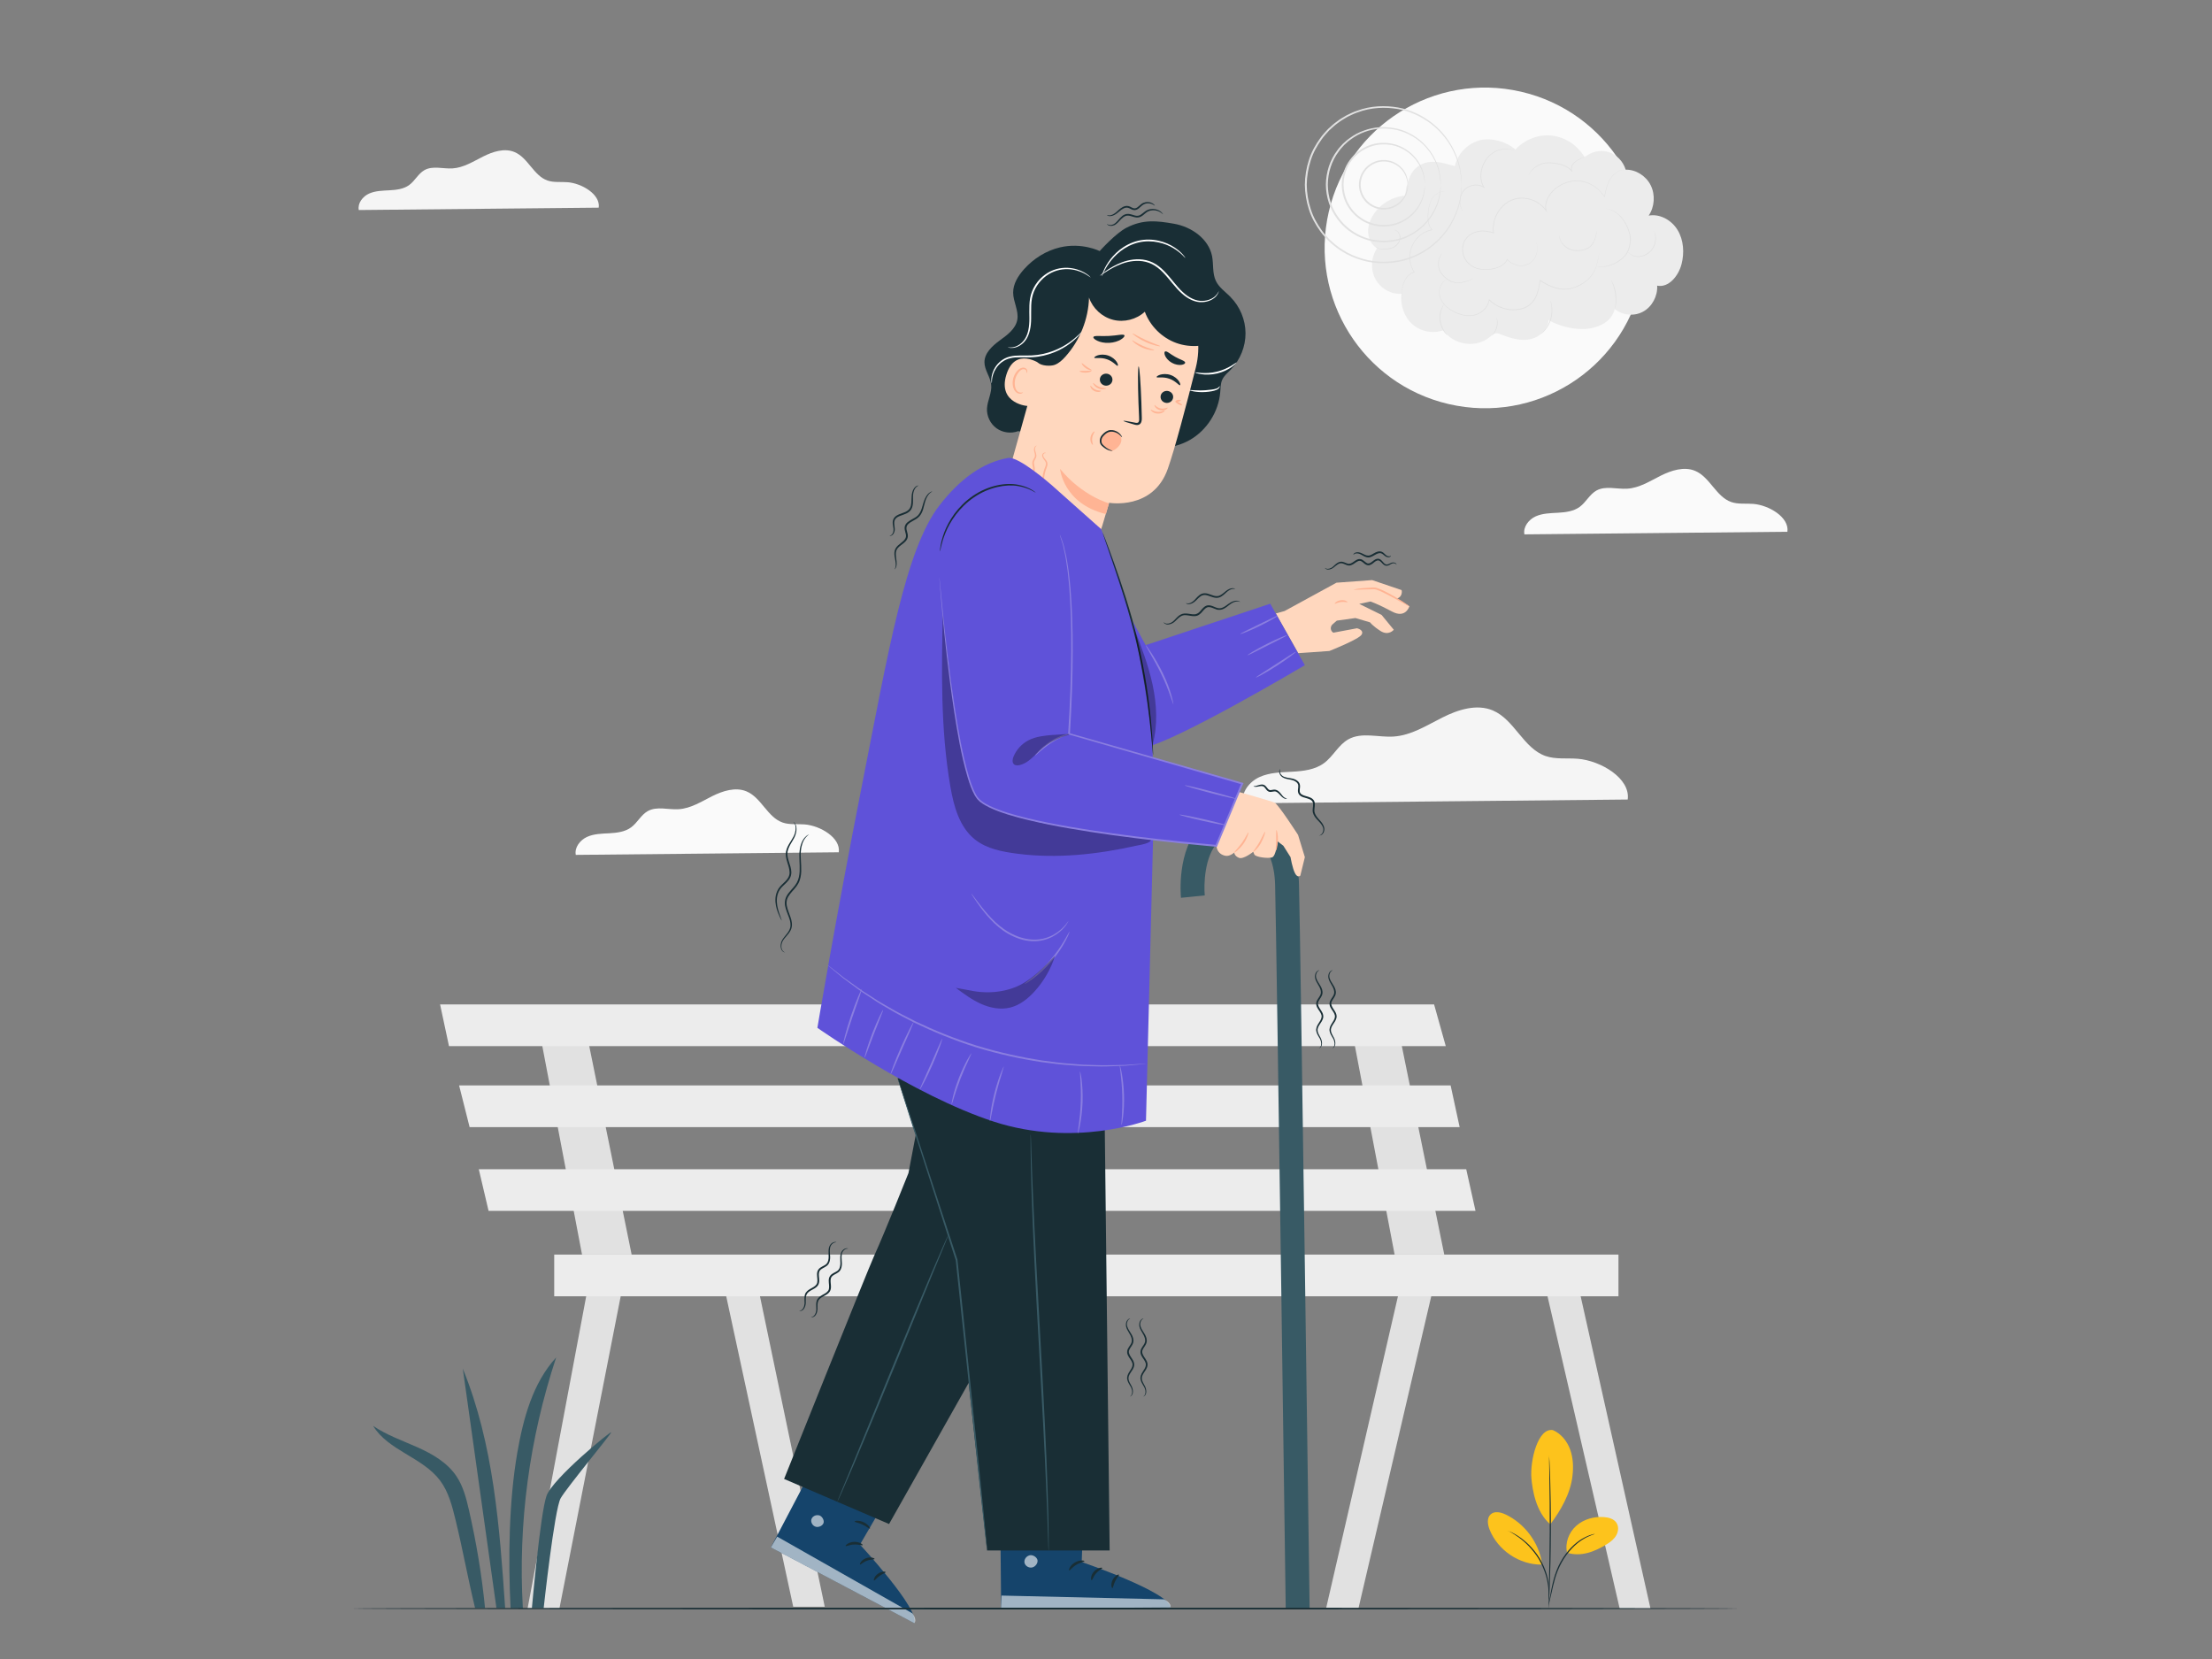 <?xml version="1.0" encoding="UTF-8"?><svg id="a" xmlns="http://www.w3.org/2000/svg" viewBox="0 0 400 300"><rect x="0" y="0" width="400" height="300" fill="#808080" stroke="none"/><defs><style>.b{fill:#ffd7be;}.c{fill:#ffb494;}.d{fill:#fff;}.e{fill:#fafafa;}.f{opacity:.6;}.g{fill:#f5f5f5;}.h{fill:#fdc31c;}.i{fill:#e1e1e1;}.j{fill:#385a65;}.k{opacity:.3;}.l{fill:#192e35;}.m{fill:#8a7ee0;}.n{fill:#5f52d9;}.o{fill:#15446b;}.p{fill:#ececec;}</style></defs><g><polygon class="i" points="253.66 230.64 239.79 290.88 245.65 290.86 259.56 231.21 253.66 230.64"/><polygon class="i" points="278.97 230.64 292.89 290.88 298.46 290.88 284.99 230.64 278.97 230.64"/><polygon class="i" points="244.3 185.4 252.19 226.87 261.17 226.87 252.73 185.4 244.3 185.4"/><polygon class="i" points="106.71 230.64 95.4 290.88 101.16 290.88 112.98 230.64 106.71 230.64"/><polygon class="i" points="130.51 230.64 143.44 290.55 149.14 290.55 136.64 230.64 130.51 230.64"/><polygon class="i" points="97.35 185.4 105.25 226.87 114.22 226.87 105.79 185.4 97.35 185.4"/><polygon class="p" points="79.58 181.63 81.19 189.17 261.44 189.17 259.33 181.63 79.58 181.63"/><polygon class="p" points="83.02 196.28 84.92 203.82 263.95 203.82 262.32 196.28 83.02 196.28"/><polygon class="p" points="86.58 211.43 88.35 218.97 266.82 218.97 265.14 211.43 86.58 211.43"/><rect class="p" x="100.22" y="226.87" width="192.45" height="7.54"/></g><g><circle class="e" cx="268.51" cy="44.82" r="28.99" transform="translate(164.37 296.34) rotate(-76.98)"/><g><path class="p" d="M263.08,30.04c-2.09-.53-4.85-1.65-7.1,.4-1.15,1.05-1.79,3.36-1.87,4.95-2.22,.14-4.36,1.38-5.65,3.27-.65,.96-1.1,2.12-1.06,3.3,.04,1.18,.62,2.37,1.62,2.93-1.1,1.6-1.22,3.88-.29,5.59,.93,1.72,2.85,2.79,4.73,2.64-.31,2.04,.47,4.22,1.98,5.54,1.52,1.32,3.71,1.73,5.58,1.05,1.81,2.73,5.95,3.32,8.4,1.21,.31-.26,.61-.57,1-.64,.34-.06,.68,.07,1,.2,1.63,.64,3.38,1.19,5.1,.9,1.72-.29,3.39-1.67,3.51-3.49,1.88,1.04,4,1.6,6.13,1.61,2.45,0,5.3-1.13,5.82-3.62,1.44,1.16,3.54,1.36,5.15,.47,1.61-.88,2.65-2.8,2.54-4.69,2.08,.41,3.84-1.75,4.4-3.87,.54-2.07,.39-4.39-.71-6.2-1.1-1.81-3.22-2.98-5.23-2.6,1.08-1.57,1.22-3.78,.37-5.49-.86-1.71-2.68-2.85-4.53-2.82-.45-1.52-1.67-2.76-3.13-3.2-1.46-.44-3.13-.06-4.28,.97-1.26-2.16-3.52-3.66-5.93-3.93-2.41-.27-4.92,.7-6.59,2.53-1.66-1.49-4.66-2.3-6.74-1.6-2.08,.7-3.71,2.38-4.22,4.6"/><g><path class="i" d="M261.27,34.67s-.23-.04-.64,.04c-.4,.08-.98,.36-1.45,.97-.47,.6-.76,1.52-.87,2.56-.06,.52-.09,1.08-.01,1.66,.07,.57,.27,1.17,.7,1.61l.09,.09-.12,.02c-1.05,.17-2.11,.78-2.87,1.72-.36,.44-.63,.94-.82,1.46-.17,.52-.27,1.06-.27,1.59-.02,1.06,.28,2.04,.76,2.8l.04,.07-.08,.02c-.42,.1-.77,.33-1.05,.61-.28,.28-.5,.59-.65,.91-.32,.64-.42,1.27-.48,1.78-.06,.51-.06,.92-.07,1.2v.32c-.01,.07-.02,.11-.02,.11,0,0,0-.04,0-.11v-.32c0-.28,0-.69,.04-1.2,.05-.51,.14-1.16,.46-1.82,.16-.33,.38-.66,.67-.95,.29-.29,.66-.53,1.1-.64l-.03,.09c-.49-.78-.81-1.79-.79-2.87,0-.54,.1-1.09,.28-1.63,.19-.54,.47-1.05,.84-1.51,.78-.96,1.88-1.58,2.95-1.76l-.04,.11c-.45-.47-.66-1.1-.73-1.69-.07-.59-.04-1.16,.03-1.69,.12-1.06,.42-1.99,.92-2.6,.49-.62,1.09-.89,1.5-.96,.42-.07,.64,0,.64,0Z"/><path class="i" d="M266.49,50.4s-.13,.07-.37,.17c-.24,.1-.6,.24-1.05,.38-.45,.13-1.01,.26-1.65,.23-.32-.02-.65-.08-.97-.2-.33-.12-.63-.32-.92-.55-.57-.45-1.06-.99-1.29-1.6-.23-.61-.22-1.21-.13-1.69,.1-.48,.28-.83,.43-1.05,.08-.11,.14-.19,.19-.24,.05-.05,.07-.08,.08-.07,.01,.01-.09,.12-.22,.35-.14,.23-.3,.58-.38,1.04-.08,.46-.07,1.04,.15,1.62,.22,.58,.7,1.1,1.25,1.54,.55,.46,1.2,.71,1.81,.74,.61,.04,1.16-.08,1.61-.2,.45-.12,.81-.25,1.06-.34,.25-.09,.39-.13,.39-.12Z"/><path class="i" d="M289.18,45.73s0,.02,0,.07l-.03,.21c-.03,.19-.07,.46-.14,.81-.07,.35-.16,.79-.32,1.29-.16,.49-.38,1.06-.76,1.6-.37,.55-.9,1.07-1.56,1.5-.65,.44-1.43,.81-2.3,1.01-.44,.1-.9,.15-1.38,.14-.48-.02-.96-.1-1.44-.24-.96-.27-1.9-.75-2.79-1.35l.1-.04c-.18,1.05-.36,2.19-.9,3.23-.14,.26-.3,.51-.49,.73-.19,.22-.41,.43-.66,.61-.49,.35-1.07,.56-1.66,.68-1.05,.21-2.12,.13-3.09-.18-.97-.31-1.84-.85-2.52-1.53l.11-.04c-.09,.58-.33,1.11-.69,1.54-.35,.43-.79,.76-1.27,1-.96,.46-2.02,.45-2.93,.23-.92-.22-1.73-.62-2.41-1.1-.68-.48-1.21-1.07-1.51-1.71-.15-.32-.25-.64-.29-.96-.04-.31-.02-.62,.03-.89,.1-.55,.34-.97,.59-1.26,.25-.29,.51-.44,.7-.51,.18-.07,.29-.09,.29-.09,0,0-.1,.03-.28,.11-.18,.07-.43,.23-.67,.52-.24,.29-.46,.71-.56,1.25-.1,.53-.04,1.18,.27,1.8,.3,.62,.83,1.2,1.49,1.66,.67,.46,1.48,.85,2.38,1.07,.9,.21,1.93,.21,2.86-.24,.46-.23,.88-.55,1.22-.97,.34-.41,.58-.93,.66-1.48l.02-.13,.09,.09c.66,.67,1.51,1.19,2.47,1.49,.95,.3,2,.38,3.03,.17,.58-.12,1.14-.33,1.61-.66,.24-.17,.44-.37,.63-.58,.18-.22,.34-.46,.48-.71,.53-1.01,.72-2.14,.89-3.19l.02-.1,.08,.06c.88,.6,1.81,1.07,2.75,1.34,.47,.13,.94,.22,1.41,.24,.46,.01,.92-.03,1.35-.13,.86-.19,1.63-.56,2.27-.98,.65-.42,1.17-.93,1.55-1.47,.38-.53,.61-1.09,.77-1.58,.16-.49,.26-.92,.33-1.28,.08-.35,.13-.62,.16-.81l.04-.21s.02-.07,.02-.07Z"/><path class="i" d="M290.44,37.75s.06,0,.17,.01c.06,0,.12,.01,.2,.03l.27,.07c.41,.11,.99,.36,1.57,.86,.59,.49,1.18,1.22,1.61,2.14,.22,.46,.39,.97,.53,1.51,.06,.27,.11,.56,.11,.85,0,.29-.03,.58-.08,.87-.08,.58-.26,1.15-.53,1.64-.28,.49-.66,.88-1.06,1.19-.81,.61-1.64,1.01-2.38,1.19-.74,.19-1.36,.19-1.78,.18-.21,0-.37-.02-.49-.03-.11-.01-.17-.02-.17-.02,0,0,.06,0,.17,0,.11,0,.27,0,.48,0,.42,0,1.03-.02,1.76-.22,.72-.19,1.54-.59,2.33-1.2,.39-.31,.75-.69,1.02-1.16,.26-.47,.43-1.02,.51-1.59,.25-1.16-.15-2.25-.54-3.16-.42-.91-.99-1.63-1.56-2.13-.57-.5-1.13-.76-1.53-.89l-.27-.08-.2-.04c-.11-.02-.17-.04-.16-.04Z"/><path class="i" d="M299.09,41.73s.07,.1,.15,.31c.08,.21,.16,.52,.19,.91,.02,.39-.02,.88-.21,1.37-.18,.49-.49,1-.96,1.39-.23,.19-.49,.34-.75,.46-.26,.12-.52,.2-.77,.25-.51,.1-.99,.03-1.36-.11-.37-.15-.62-.35-.77-.51-.08-.07-.13-.15-.17-.19-.04-.05-.05-.07-.05-.07,0,0,.09,.08,.25,.22,.16,.14,.41,.33,.77,.46,.35,.13,.81,.18,1.3,.08,.24-.05,.5-.13,.74-.25,.24-.12,.49-.26,.72-.44,.45-.36,.75-.85,.93-1.32,.18-.47,.23-.94,.23-1.32-.02-.78-.27-1.21-.24-1.22Z"/><path class="i" d="M294.4,30.8s-.16-.06-.48-.08c-.16-.01-.36,0-.59,.04-.23,.05-.49,.14-.76,.28-.54,.29-1.12,.82-1.52,1.62-.41,.79-.65,1.8-.86,2.93l-.02,.11-.06-.09c-.49-.8-1.23-1.54-2.18-2.08-.94-.54-2.11-.86-3.34-.74-1.22,.11-2.47,.63-3.48,1.55-.5,.45-.94,1.01-1.23,1.65-.29,.64-.43,1.39-.21,2.09l.12,.39-.23-.33c-.85-1.23-2.31-2.09-3.91-2.22-.2-.03-.4-.01-.6-.02-.2,.02-.4,.02-.6,.06-.4,.05-.79,.18-1.17,.34-.38,.16-.72,.39-1.06,.64-.32,.27-.62,.56-.88,.89-.48,.61-.82,1.31-1.04,2.04-.2,.73-.26,1.5-.16,2.23v.11l-.09-.03c-.83-.28-1.71-.42-2.55-.3-.84,.12-1.63,.51-2.18,1.13-.56,.61-.81,1.45-.77,2.25,.03,.8,.36,1.56,.86,2.12,.5,.57,1.16,.96,1.86,1.14,.69,.18,1.41,.18,2.08,.12,.67-.07,1.32-.23,1.88-.51,.56-.28,1.03-.71,1.31-1.22l.03-.06,.04,.05c.45,.51,1.04,.84,1.63,.99,.59,.15,1.18,.14,1.69-.02,.52-.15,.94-.45,1.25-.8,.31-.35,.51-.73,.63-1.09,.25-.73,.2-1.35,.11-1.74-.1-.39-.21-.58-.2-.58,0,0,.03,.05,.07,.14,.05,.09,.1,.24,.15,.44,.1,.39,.16,1.02-.08,1.76-.12,.37-.32,.76-.63,1.12-.31,.35-.74,.67-1.27,.83-.52,.17-1.13,.18-1.74,.03-.6-.16-1.21-.49-1.68-1.01h.08c-.29,.53-.77,.97-1.35,1.26-.58,.3-1.23,.46-1.92,.53-.68,.06-1.4,.06-2.12-.12-.71-.18-1.4-.58-1.92-1.17-.52-.58-.86-1.37-.9-2.2-.04-.82,.21-1.7,.8-2.34,.57-.64,1.39-1.05,2.26-1.18,.87-.13,1.77,.01,2.62,.3l-.09,.07c-.1-.75-.04-1.54,.17-2.29,.22-.75,.57-1.47,1.06-2.09,.27-.34,.58-.64,.9-.92,.34-.26,.7-.49,1.09-.66,.39-.16,.79-.29,1.2-.35,.2-.04,.41-.04,.62-.06,.21,0,.41,0,.61,.02,1.63,.13,3.13,1.01,4,2.28l-.11,.06c-.22-.74-.08-1.53,.22-2.18,.3-.66,.75-1.23,1.27-1.69,1.02-.93,2.31-1.46,3.55-1.57,1.25-.12,2.44,.21,3.39,.77,.96,.55,1.71,1.31,2.21,2.13h-.08c.22-1.11,.46-2.13,.88-2.93,.41-.81,1.01-1.35,1.55-1.63,.28-.14,.54-.23,.77-.27,.23-.04,.43-.04,.6-.03,.16,.02,.28,.04,.36,.07,.08,.02,.12,.04,.12,.04Z"/><path class="i" d="M288.77,41.59s0,.15-.04,.42c-.04,.27-.1,.65-.24,1.12-.14,.46-.37,1.02-.85,1.46-.49,.44-1.18,.67-1.9,.77-.73,.09-1.45-.02-2.03-.29-.59-.26-1.01-.69-1.28-1.09-.27-.4-.39-.79-.44-1.06-.02-.13-.03-.24-.03-.31,0-.07,0-.11,0-.11,.01,0,.02,.15,.08,.41,.06,.26,.19,.63,.47,1.01,.27,.38,.69,.78,1.26,1.03,.56,.25,1.25,.35,1.96,.27,.7-.09,1.37-.32,1.83-.73,.46-.41,.7-.95,.85-1.4,.15-.45,.22-.84,.27-1.1,.05-.26,.08-.41,.09-.41Z"/><path class="i" d="M287,28.19s-.1,.05-.3,.14c-.19,.08-.47,.21-.82,.38-.34,.18-.78,.37-1.16,.73-.19,.18-.36,.4-.44,.68-.09,.27-.1,.59,.05,.86l-.11,.07c-.42-.59-1.14-1-1.94-1.22-.89-.24-1.78-.38-2.57-.32-.8,.05-1.47,.36-1.97,.7-.5,.35-.83,.73-1.03,1-.2,.28-.29,.45-.3,.44,0,0,.02-.05,.06-.13,.04-.08,.11-.2,.2-.34,.19-.29,.51-.69,1.02-1.05,.5-.36,1.19-.69,2.01-.75,.41-.03,.84-.01,1.28,.05,.44,.06,.89,.14,1.34,.27,.81,.23,1.56,.65,2,1.28l-.11,.07c-.17-.31-.15-.67-.05-.96,.1-.3,.28-.54,.48-.72,.41-.36,.85-.55,1.2-.72,.35-.16,.64-.28,.84-.35,.2-.07,.31-.1,.31-.1Z"/><path class="i" d="M264.58,38.27s-.16-.16-.33-.53c-.17-.36-.34-.96-.26-1.7,.04-.37,.15-.77,.35-1.16,.2-.39,.53-.76,.94-1.02,.42-.27,.92-.44,1.47-.47,.54-.03,1.12,.09,1.62,.4l-.09,.1c-.29-.42-.46-.94-.53-1.48-.16-1.36,.27-2.68,.95-3.62,.68-.96,1.64-1.53,2.48-1.75,.85-.23,1.58-.16,2.05-.05,.24,.05,.42,.12,.54,.17,.12,.05,.18,.08,.18,.08,0,.01-.25-.1-.72-.2-.47-.09-1.18-.15-2.01,.09-.82,.22-1.75,.78-2.41,1.73-.66,.93-1.07,2.21-.92,3.53,.06,.52,.23,1.02,.51,1.42l.17,.26-.26-.16c-.48-.29-1.03-.41-1.55-.38-.52,.02-1.01,.19-1.41,.44-.4,.26-.71,.6-.91,.97-.2,.37-.31,.76-.36,1.12-.09,.72,.07,1.3,.22,1.67,.16,.37,.3,.54,.29,.55Z"/><path class="i" d="M252.14,41.56s.03,0,.08,0c.05,0,.12,.03,.21,.07,.18,.08,.42,.25,.59,.56,.18,.3,.28,.74,.16,1.2-.11,.46-.43,.9-.86,1.2-.44,.31-.94,.43-1.38,.49-.45,.05-.85,.06-1.19,0-.34-.05-.6-.17-.76-.27-.16-.11-.23-.2-.22-.2,.01-.02,.32,.31,.99,.38,.33,.04,.73,.02,1.16-.03,.43-.06,.91-.19,1.32-.48,.41-.29,.7-.7,.82-1.12,.12-.42,.03-.83-.13-1.12-.15-.3-.37-.47-.53-.56-.16-.09-.27-.11-.26-.12Z"/><path class="i" d="M261.75,60.6s-.08-.04-.2-.14c-.12-.11-.28-.26-.44-.5-.33-.45-.68-1.19-.77-2.05-.05-.43-.03-.85,.04-1.22,.06-.37,.19-.69,.3-.95,.23-.52,.49-.77,.5-.76,0,0-.05,.07-.13,.21-.08,.13-.18,.33-.28,.59-.1,.26-.21,.57-.26,.93-.06,.36-.07,.76-.02,1.18,.09,.84,.41,1.56,.72,2.01,.3,.46,.58,.67,.57,.69Z"/><path class="i" d="M270.62,57.38s.11,.18,.16,.52c.06,.33,.07,.81-.07,1.31-.14,.5-.38,.91-.6,1.16-.22,.25-.4,.36-.4,.35-.02-.02,.14-.15,.33-.41,.19-.26,.42-.65,.55-1.13,.13-.48,.14-.94,.11-1.26-.03-.32-.09-.52-.07-.53Z"/><path class="i" d="M280.33,54.3s.05,.08,.11,.24c.06,.16,.13,.4,.18,.7,.11,.6,.14,1.47-.1,2.38-.25,.91-.72,1.64-1.12,2.1-.2,.23-.38,.4-.51,.5-.13,.11-.21,.16-.22,.15-.02-.02,.28-.25,.66-.72,.38-.46,.82-1.18,1.06-2.07,.24-.89,.23-1.74,.14-2.33-.08-.6-.21-.95-.19-.96Z"/><path class="i" d="M291.37,50.68s.05,.06,.12,.18c.07,.12,.16,.3,.25,.52,.19,.45,.4,1.11,.49,1.86,.09,.75,.05,1.44-.02,1.93-.04,.24-.08,.44-.12,.57-.04,.13-.06,.2-.07,.2-.02,0,.04-.3,.09-.79,.05-.48,.07-1.16-.02-1.9-.09-.74-.28-1.38-.45-1.84-.17-.46-.3-.73-.28-.74Z"/></g></g><g><path class="i" d="M260.52,33.39c-.05,0,.01-.92-.38-2.5-.19-.79-.56-1.72-1.15-2.71-.59-.98-1.44-2.01-2.6-2.88-1.15-.86-2.61-1.59-4.28-1.89-1.66-.28-3.54-.23-5.33,.45-.9,.31-1.77,.79-2.56,1.38-.41,.28-.77,.64-1.15,.98-.34,.38-.7,.75-.99,1.18-1.25,1.66-1.95,3.79-1.97,5.99,.02,2.2,.72,4.33,1.97,5.99,.29,.43,.65,.8,.99,1.18,.38,.34,.74,.7,1.15,.98,.8,.6,1.66,1.07,2.56,1.38,1.79,.68,3.67,.73,5.33,.45,1.68-.29,3.13-1.03,4.28-1.89,1.16-.87,2.01-1.9,2.6-2.88,.59-.99,.96-1.92,1.15-2.71,.4-1.58,.33-2.5,.38-2.5,0,0,0,.06,0,.17v.49c0,.22-.02,.48-.07,.8-.04,.31-.08,.68-.19,1.07-.17,.8-.53,1.76-1.12,2.77-.59,1.01-1.44,2.07-2.62,2.97-1.17,.89-2.65,1.66-4.37,1.97-1.71,.3-3.64,.26-5.48-.43-.93-.32-1.82-.8-2.65-1.41-.43-.29-.8-.65-1.19-1.01-.35-.39-.72-.77-1.03-1.21-1.29-1.71-2.02-3.91-2.04-6.18,.02-2.27,.75-4.47,2.04-6.17,.3-.44,.67-.82,1.03-1.21,.39-.35,.76-.71,1.19-1,.82-.61,1.72-1.1,2.65-1.41,1.84-.69,3.77-.74,5.48-.43,1.72,.31,3.2,1.08,4.37,1.97,1.17,.9,2.03,1.96,2.62,2.97,.58,1.01,.95,1.97,1.12,2.77,.11,.4,.15,.76,.2,1.07,.05,.31,.06,.58,.07,.8v.49c0,.11,0,.17,0,.17Z"/><path class="i" d="M264.31,33.43s-.01-.08-.03-.23l-.05-.67-.03-.49c-.02-.18-.06-.37-.09-.59-.07-.42-.13-.92-.3-1.45-.25-1.08-.76-2.37-1.57-3.72-.81-1.35-1.98-2.76-3.56-3.96-1.58-1.18-3.58-2.19-5.88-2.6-2.29-.39-4.86-.32-7.32,.61-.62,.2-1.21,.51-1.82,.8-.57,.35-1.17,.67-1.71,1.1-.57,.39-1.06,.88-1.58,1.34-.47,.52-.96,1.03-1.36,1.61-.83,1.15-1.55,2.43-1.99,3.84-.45,1.4-.7,2.88-.72,4.39,.02,1.51,.26,3,.72,4.39,.44,1.41,1.16,2.69,1.99,3.84,.4,.59,.9,1.1,1.36,1.61,.52,.47,1.01,.95,1.58,1.34,.53,.43,1.14,.75,1.71,1.1,.6,.29,1.19,.6,1.82,.8,2.46,.93,5.04,1.01,7.32,.61,2.3-.41,4.3-1.41,5.88-2.6,1.59-1.2,2.75-2.61,3.56-3.96,.8-1.36,1.31-2.64,1.57-3.72,.16-.53,.23-1.03,.3-1.45,.03-.21,.07-.41,.09-.59,.01-.18,.02-.34,.03-.49,.02-.28,.04-.5,.05-.67,.01-.15,.02-.23,.03-.23s0,.08,0,.23c0,.17-.01,.39-.02,.67l-.02,.5c-.02,.18-.05,.38-.08,.59-.06,.43-.12,.92-.27,1.47-.24,1.1-.73,2.4-1.53,3.78-.81,1.38-1.98,2.82-3.58,4.05-1.6,1.22-3.62,2.25-5.97,2.68-2.33,.41-4.96,.35-7.47-.6-.64-.2-1.24-.52-1.86-.81-.59-.35-1.2-.68-1.75-1.12-.58-.4-1.09-.89-1.62-1.37-.48-.53-.98-1.05-1.4-1.65-.85-1.18-1.59-2.48-2.04-3.92-.47-1.43-.72-2.95-.74-4.49,.02-1.54,.27-3.06,.74-4.49,.45-1.44,1.19-2.75,2.04-3.92,.41-.6,.92-1.12,1.4-1.65,.53-.48,1.04-.97,1.62-1.37,.55-.44,1.16-.77,1.75-1.12,.62-.3,1.22-.61,1.86-.81,2.51-.95,5.14-1.01,7.47-.6,2.34,.43,4.37,1.46,5.97,2.68,1.6,1.23,2.77,2.67,3.58,4.05,.8,1.38,1.3,2.68,1.53,3.78,.16,.54,.21,1.04,.27,1.47,.03,.21,.06,.41,.08,.59l.02,.5c0,.28,.01,.5,.02,.67,0,.15,0,.23,0,.23Z"/><path class="i" d="M257.66,33.39s0-.66-.29-1.8c-.29-1.11-1.03-2.75-2.71-4.02-.83-.62-1.88-1.14-3.08-1.35-1.2-.2-2.54-.16-3.83,.33-.65,.23-1.27,.57-1.84,.99-.58,.42-1.1,.94-1.54,1.55-.89,1.19-1.4,2.72-1.41,4.3,.01,1.58,.52,3.11,1.41,4.3,.43,.6,.96,1.13,1.54,1.55,.57,.43,1.19,.77,1.84,.99,1.28,.49,2.63,.53,3.83,.33,1.2-.21,2.25-.73,3.08-1.35,1.68-1.27,2.42-2.9,2.71-4.02,.29-1.14,.25-1.8,.29-1.8,.01,0,.01,.16,0,.48,0,.16,0,.35-.04,.58-.03,.23-.06,.49-.14,.78-.26,1.14-.98,2.84-2.69,4.17-.85,.65-1.92,1.2-3.17,1.43-1.24,.22-2.64,.19-3.98-.31-.67-.23-1.32-.58-1.92-1.03-.6-.44-1.15-.98-1.61-1.61-.94-1.24-1.47-2.84-1.48-4.49,.01-1.65,.54-3.25,1.48-4.48,.45-.63,1-1.17,1.61-1.61,.6-.44,1.25-.79,1.92-1.03,1.34-.5,2.74-.53,3.98-.31,1.25,.23,2.32,.78,3.17,1.43,1.71,1.33,2.44,3.03,2.69,4.17,.08,.29,.11,.55,.14,.78,.04,.23,.04,.42,.04,.58,0,.31,0,.48,0,.48Z"/><path class="i" d="M254.57,33.39s-.02-.39-.2-1.04c-.18-.65-.61-1.59-1.59-2.32-.48-.35-1.09-.65-1.78-.77-.69-.11-1.47-.09-2.2,.2-.74,.27-1.44,.77-1.94,1.47-.51,.69-.8,1.57-.81,2.47,0,.91,.3,1.79,.81,2.47,.5,.7,1.2,1.2,1.94,1.47,.74,.28,1.51,.31,2.21,.2,.69-.12,1.3-.42,1.78-.77,.97-.73,1.41-1.67,1.59-2.32,.18-.66,.16-1.05,.2-1.04,.01,0,.02,.1,.02,.28,0,.18-.02,.46-.09,.8-.14,.67-.56,1.68-1.57,2.47-.5,.39-1.13,.72-1.87,.85-.73,.13-1.56,.12-2.36-.18-.79-.28-1.55-.81-2.09-1.56-.56-.73-.87-1.68-.88-2.66,0-.98,.32-1.92,.88-2.66,.54-.74,1.3-1.28,2.09-1.56,.79-.3,1.62-.31,2.36-.18,.74,.14,1.37,.47,1.87,.85,1.01,.79,1.43,1.79,1.57,2.47,.08,.34,.1,.61,.09,.8,0,.18,0,.28-.02,.28Z"/></g></g><path class="e" d="M323.22,96.16c.36-2.64-3.37-4.82-6.17-5.04-1.34-.11-2.73,.1-3.99-.34-2.74-.96-3.84-4.5-6.52-5.63-2-.84-4.31-.09-6.25,.88-1.94,.98-3.86,2.21-6.03,2.34-1.89,.12-3.93-.58-5.58,.34-1.23,.69-1.87,2.1-3.01,2.94-1.11,.82-2.56,.99-3.93,1.07s-2.8,.09-4.05,.66c-1.25,.57-2.29,1.9-2.03,3.25l47.56-.47Z"/><path class="e" d="M151.68,154.12c.36-2.64-3.37-4.82-6.17-5.04-1.34-.11-2.73,.1-3.99-.34-2.74-.96-3.84-4.5-6.52-5.63-2-.84-4.31-.09-6.25,.88-1.94,.98-3.86,2.21-6.03,2.34-1.89,.12-3.93-.58-5.58,.34-1.23,.69-1.87,2.1-3.01,2.94-1.11,.82-2.56,.99-3.93,1.07-1.38,.07-2.8,.09-4.05,.66-1.25,.57-2.29,1.9-2.03,3.25l47.56-.47Z"/><path class="g" d="M294.34,144.59c.53-3.87-4.92-7.05-9.02-7.38-1.96-.16-3.99,.14-5.84-.5-4.01-1.4-5.62-6.58-9.53-8.24-2.93-1.23-6.3-.14-9.14,1.29s-5.64,3.23-8.81,3.43c-2.76,.18-5.75-.85-8.17,.5-1.8,1-2.74,3.08-4.4,4.3-1.62,1.2-3.74,1.45-5.75,1.56-2.01,.11-4.09,.13-5.93,.97s-3.35,2.78-2.97,4.75l69.55-.69Z"/><path class="g" d="M108.27,37.55c.33-2.41-3.07-4.4-5.63-4.6-1.22-.1-2.49,.09-3.64-.31-2.5-.87-3.5-4.11-5.95-5.14-1.83-.77-3.93-.08-5.7,.81s-3.52,2.01-5.5,2.14c-1.72,.11-3.59-.53-5.09,.31-1.12,.63-1.71,1.92-2.74,2.68-1.01,.75-2.33,.9-3.59,.97-1.25,.07-2.55,.08-3.7,.6-1.14,.52-2.09,1.73-1.85,2.97l43.38-.43Z"/><g><path class="j" d="M83.69,247.5c2.03,14.43,4.05,28.85,6.08,43.28l1.58,.05c-1.01-14.7-2.08-29.69-7.66-43.33Z"/><path class="j" d="M100.57,245.47c-4.25,4.65-5.95,11.05-7.03,17.25-1.52,8.8-1.66,19.19-1.21,28.11l2.22,.05c-.9-15.4,1.18-30.75,6.02-45.41Z"/><path class="j" d="M84.81,273.1c-.49-2.14-1.05-4.33-2.27-6.15-1.65-2.47-4.35-4.03-7.06-5.24-2.71-1.21-5.56-2.19-8.01-3.87,2.73,4.48,8.93,5.67,12.09,9.86,1.57,2.08,2.22,4.7,2.84,7.24,1.34,5.53,2.17,10.32,3.51,15.85h1.8c-.59-6.01-1.56-11.8-2.9-17.69Z"/><path class="j" d="M96.18,290.83s1.52-17.19,2.65-20.34c1.13-3.16,11.8-11.88,11.69-11.47-.1,.41-8,9.95-9.13,11.9-1.13,1.95-3.08,19.91-3.08,19.91h-2.14Z"/></g><path class="h" d="M280.82,258.61c1.48,.64,2.57,2.01,3.12,3.53s.6,3.18,.41,4.79c-.35,3.11-2.12,6.24-4.02,8.72-2.62-2.28-3.22-6.27-3.4-8.3-.28-3.22,1.17-9.22,3.88-8.74"/><path class="h" d="M283.38,280.79c-.42-1.76,.31-3.68,1.66-4.88,1.35-1.2,3.23-1.71,5.03-1.57,.83,.06,1.73,.31,2.21,.99,.45,.64,.4,1.53,.03,2.23-.36,.69-.99,1.21-1.65,1.62-2.27,1.42-4.72,2.38-7.28,1.61"/><path class="l" d="M280.02,290.31s.02-.23,.09-.64c.08-.45,.19-1.03,.32-1.73,.29-1.44,.66-3.51,1.78-5.51,1.11-2,2.65-3.47,3.95-4.2,.65-.37,1.21-.6,1.61-.71,.2-.07,.36-.09,.46-.12,.11-.02,.16-.03,.17-.02,.02,.05-.91,.22-2.16,.99-1.26,.75-2.75,2.21-3.84,4.18-1.1,1.96-1.49,4-1.82,5.43-.16,.72-.29,1.31-.39,1.71-.1,.4-.16,.62-.18,.62Z"/><path class="l" d="M280.12,263.28s.02,.1,.03,.28c.01,.21,.03,.47,.05,.8,.04,.7,.08,1.7,.12,2.95,.08,2.49,.14,5.93,.13,9.73-.02,3.8-.11,7.24-.21,9.73-.05,1.24-.1,2.25-.14,2.95-.02,.33-.04,.59-.05,.8-.01,.18-.03,.28-.03,.28,0,0-.01-.1-.01-.28,0-.21,0-.47,.01-.8,.02-.72,.04-1.72,.07-2.95,.06-2.49,.13-5.93,.15-9.73,.02-3.8-.02-7.24-.06-9.72-.02-1.22-.03-2.22-.05-2.95,0-.33,0-.59,0-.8,0-.18,0-.28,.01-.28Z"/><path class="h" d="M278.85,282.68c-.6-3.76-3.13-7.16-6.56-8.8-.87-.42-2.02-.69-2.73-.04-.72,.65-.56,1.82-.21,2.72,1.47,3.76,5.4,6.42,9.44,6.37"/><path class="l" d="M272.72,276.82s.2,.07,.56,.24c.18,.08,.39,.19,.63,.33,.23,.15,.52,.29,.8,.5,.29,.2,.6,.42,.91,.69,.33,.25,.64,.56,.97,.88,.64,.66,1.29,1.46,1.85,2.37,.55,.92,.94,1.87,1.22,2.75,.12,.45,.24,.87,.31,1.28,.09,.4,.12,.79,.16,1.13,.05,.35,.03,.66,.04,.94,.01,.28,0,.52-.02,.71-.03,.39-.05,.6-.07,.6-.05,0,.04-.86-.11-2.24-.05-.34-.09-.72-.18-1.11-.07-.4-.19-.82-.32-1.25-.28-.87-.68-1.79-1.21-2.7-.54-.9-1.18-1.68-1.8-2.34-.32-.32-.63-.63-.94-.89-.3-.27-.61-.49-.88-.7-1.12-.81-1.91-1.16-1.89-1.21Z"/><g><path class="j" d="M232.5,290.91c-.02-1.2-1.65-120.77-1.92-130.9-.21-7.86-4.65-9.03-5.35-9.17-2.15-.21-3.78,.26-4.95,1.43-2.51,2.5-2.6,7.82-2.42,9.65l-4.3,.43c-.04-.35-.82-8.66,3.66-13.14,2.14-2.13,5.01-3.03,8.53-2.67h.08c3.02,.44,8.81,3.78,9.07,13.35,.27,10.16,1.91,129.76,1.92,130.96l-4.33,.06Z"/><g><path class="b" d="M224.03,143.21s5.79,1.63,6.47,1.94c.68,.31,4.23,5.83,4.23,5.83l1.23,4.02-.82,3.34s-.48,.48-.95-.41c-.48-.89-.82-2.93-.82-2.93l-1.3-2.06-1.07-.82s-.22,2.74-1.01,2.94c-.79,.2-2.97-.07-3.17-.55l-.2-.48s-1.77,1.43-2.59,1.09-.85-.95-.85-.95c0,0-.86,.82-1.74,.55-.09-.03-.18-.06-.26-.09-.71-.26-1.18-.94-1.2-1.7h0l4.06-9.73Z"/><path class="c" d="M225.75,150.54c.07,.02-.18,1.03-.92,2.08-.77,1.02-1.59,1.62-1.64,1.57-.08-.07,.65-.79,1.38-1.76,.7-.99,1.08-1.93,1.18-1.89Z"/><path class="c" d="M228.77,150.42c.07,.03-.17,.96-.74,2.01-.59,1.06-1.37,1.67-1.41,1.62-.08-.07,.57-.77,1.13-1.77,.55-1.01,.92-1.9,1.02-1.86Z"/><path class="c" d="M230.82,150.1c.08-.02,.3,.81,.27,1.86-.03,1.05-.29,1.86-.37,1.84-.09-.02,.03-.84,.05-1.85,.03-1.01-.04-1.83,.05-1.85Z"/></g></g><path class="o" d="M180.82,267.61l.22,23.27,30.63-.21c-.19-2.76-16.06-8.21-16.06-8.21l.51-14.92-15.3,.07Z"/><g class="f"><path class="d" d="M186.13,281.27c-.59,.16-1,.79-.86,1.36,.14,.57,.82,.96,1.41,.81,.6-.15,1.11-.89,.9-1.44-.21-.55-1.03-.97-1.57-.69"/></g><g class="f"><path class="d" d="M181.03,290.88l.08-2.35,29.34,.68s1.37,.55,1.22,1.46l-30.63,.21Z"/></g><path class="l" d="M196.1,282.31c0,.14-.75,.21-1.49,.67-.75,.44-1.12,1.06-1.26,1-.14-.03,.08-.87,.98-1.41,.89-.55,1.8-.39,1.77-.26Z"/><path class="l" d="M199.32,283.54c.03,.14-.61,.38-1.12,.98-.52,.59-.65,1.23-.8,1.23-.14,.02-.25-.8,.4-1.54,.64-.74,1.52-.81,1.52-.67Z"/><path class="l" d="M201.16,287.17c-.14,.03-.35-.67,.03-1.45,.38-.78,1.08-1.09,1.14-.97,.08,.12-.37,.53-.67,1.18-.32,.64-.36,1.23-.51,1.25Z"/><path class="l" d="M195.82,278.9c-.06,.13-.75-.06-1.59,0-.85,.04-1.5,.32-1.58,.2-.09-.1,.55-.63,1.55-.69,1-.06,1.7,.38,1.63,.49Z"/><path class="l" d="M195.08,275.47c0,.06-.59,.15-1.53,0-.47-.07-1.02-.22-1.61-.46-.29-.12-.59-.26-.88-.44-.14-.08-.31-.17-.46-.34-.17-.15-.26-.52-.07-.75,.16-.22,.43-.32,.65-.33,.23,0,.41,.03,.58,.07,.34,.08,.66,.18,.96,.3,.59,.25,1.06,.56,1.42,.87,.71,.62,.96,1.14,.91,1.17-.07,.05-.42-.39-1.14-.9-.36-.25-.82-.51-1.37-.72-.27-.1-.57-.19-.88-.25-.32-.08-.6-.08-.68,.06-.03,.05-.03,.07,.03,.16,.07,.08,.2,.16,.34,.25,.27,.17,.54,.31,.81,.43,.54,.25,1.05,.41,1.49,.53,.88,.23,1.46,.26,1.45,.34Z"/><path class="l" d="M194.88,275.67c-.05,.02-.35-.48-.41-1.4-.03-.45,.02-1,.2-1.59,.09-.29,.22-.59,.39-.88,.18-.29,.4-.67,.98-.74,.3-.01,.56,.21,.64,.4,.1,.2,.12,.36,.16,.53,.06,.34,.05,.67,0,.98-.09,.62-.36,1.13-.65,1.5-.6,.75-1.22,.93-1.23,.88-.05-.07,.47-.35,.93-1.07,.22-.36,.42-.83,.48-1.37,.03-.27,.02-.55-.03-.84-.05-.31-.17-.55-.29-.52-.15,0-.41,.23-.53,.48-.16,.26-.28,.53-.38,.79-.19,.52-.27,1.03-.29,1.45-.04,.85,.12,1.38,.04,1.4Z"/><path class="o" d="M149.76,260.09l-10.36,19.72,25.93,13.7c1.09-2.42-9.82-14.2-9.82-14.2l7.19-12.35-12.93-6.88Z"/><g class="f"><path class="d" d="M148.06,274.02c-.57-.14-1.2,.21-1.34,.75-.14,.54,.25,1.18,.82,1.32,.57,.15,1.34-.25,1.41-.81,.07-.55-.43-1.28-1.01-1.29"/></g><g class="f"><path class="d" d="M139.41,279.81l1.13-1.94,24.44,13.87s.9,1.08,.36,1.78l-25.93-13.7Z"/></g><path class="l" d="M156,279.41c-.07,.12-.73-.16-1.56-.11-.83,.03-1.43,.38-1.52,.27-.1-.08,.46-.7,1.47-.75,1-.06,1.69,.49,1.61,.58Z"/><path class="l" d="M158.15,281.91c-.03,.13-.69,.04-1.39,.32-.71,.26-1.11,.75-1.23,.68-.13-.04,.16-.79,1.03-1.12,.87-.34,1.64,0,1.59,.12Z"/><path class="l" d="M158.06,285.8c-.13-.04,.01-.73,.69-1.21,.67-.49,1.4-.43,1.4-.3,.02,.14-.55,.28-1.1,.69-.56,.39-.86,.88-.99,.82Z"/><path class="l" d="M157.3,276.41c-.11,.08-.6-.39-1.34-.72-.73-.35-1.41-.41-1.42-.55-.03-.13,.75-.28,1.62,.12,.87,.4,1.26,1.09,1.15,1.15Z"/><path class="l" d="M158.23,273.18c-.02,.05-.56-.14-1.3-.69-.36-.28-.77-.65-1.15-1.11-.19-.23-.38-.49-.55-.77-.08-.14-.18-.28-.24-.5-.07-.2,.01-.56,.28-.67,.23-.12,.51-.07,.7,.02,.19,.1,.33,.21,.45,.32,.25,.22,.48,.45,.67,.69,.38,.47,.64,.96,.8,1.37,.32,.84,.29,1.4,.23,1.4-.08,0-.17-.52-.55-1.28-.19-.38-.46-.81-.83-1.23-.19-.21-.4-.42-.63-.61-.24-.21-.47-.34-.6-.26-.05,.03-.06,.05-.04,.15,.02,.1,.1,.23,.18,.36,.15,.26,.32,.51,.49,.73,.34,.45,.7,.82,1.01,1.12,.64,.59,1.11,.88,1.07,.94Z"/><path class="l" d="M157.97,273.26c-.05,0-.08-.57,.29-1.36,.18-.4,.47-.84,.89-1.25,.21-.2,.45-.4,.73-.57,.28-.16,.64-.39,1.16-.18,.26,.13,.37,.43,.36,.63,0,.21-.06,.36-.11,.52-.1,.31-.26,.59-.44,.83-.36,.48-.82,.79-1.23,.97-.84,.37-1.45,.23-1.44,.18-.01-.08,.55-.08,1.27-.48,.35-.2,.73-.51,1.02-.93,.15-.21,.27-.46,.35-.72,.1-.28,.11-.55-.01-.57-.13-.07-.45,.01-.67,.16-.25,.15-.48,.32-.68,.49-.4,.36-.69,.74-.9,1.09-.42,.7-.52,1.22-.6,1.2Z"/><g><polygon class="l" points="162.32 194.98 172.63 227.09 178.5 280.37 200.66 280.37 199.78 204.08 197.27 187.98 162.32 194.98"/><path class="l" d="M167.06,197.52l-2.78,14.61s-4.23,10.62-6.26,15.1c-1.19,2.63-16.23,40.21-16.23,40.21l18.98,8.15,26.58-47.12,5.52-33.36-25.81,2.41Z"/><path class="j" d="M189.62,280.37s-.01-.07-.02-.19l-.03-.57-.07-2.19c-.06-1.91-.15-4.66-.3-8.07-.28-6.81-.79-16.22-1.37-26.6-.58-10.39-1.06-19.8-1.27-26.61-.12-3.41-.17-6.17-.19-8.07,0-.94-.01-1.67-.01-2.2v-.57c0-.13,.01-.19,.02-.19,0,0,.01,.07,.02,.19l.03,.57,.07,2.19c.06,1.91,.15,4.66,.3,8.07,.28,6.81,.79,16.22,1.37,26.61,.58,10.39,1.06,19.79,1.27,26.61,.12,3.41,.17,6.17,.19,8.07,0,.94,.01,1.67,.01,2.2v.57c0,.13-.01,.19-.02,.19Z"/><path class="j" d="M171.51,223.3s-.05,.18-.18,.5c-.14,.35-.33,.82-.57,1.41-.52,1.25-1.24,3.01-2.14,5.18-1.8,4.4-4.28,10.44-7.01,17.11-2.74,6.68-5.24,12.72-7.1,17.07-.93,2.18-1.69,3.93-2.23,5.14-.26,.58-.47,1.04-.63,1.39-.15,.32-.23,.48-.24,.47-.01,0,.05-.18,.18-.5,.14-.35,.33-.82,.57-1.41,.52-1.25,1.24-3.01,2.14-5.18,1.8-4.4,4.28-10.44,7.01-17.11,2.74-6.68,5.24-12.72,7.09-17.07,.93-2.18,1.69-3.93,2.23-5.14,.26-.58,.47-1.04,.63-1.39,.15-.32,.23-.48,.24-.48Z"/><path class="l" d="M186.37,205.09s.05-.64,.19-1.67c.15-1.02,.34-2.44,.5-4.01,.16-1.57,.26-2.99,.32-4.03,.06-1.03,.1-1.67,.15-1.67,.04,0,.08,.64,.08,1.68,0,1.04-.07,2.47-.23,4.05-.16,1.58-.39,3-.59,4.01-.2,1.02-.37,1.64-.42,1.63Z"/><path class="j" d="M178.5,280.37s-.02-.07-.04-.22l-.08-.66c-.07-.6-.17-1.45-.3-2.53-.24-2.22-.6-5.39-1.03-9.3-.84-7.88-1.99-18.73-3.27-30.71-.33-3.12-.64-6.16-.95-9.08v.03c-3.02-9.39-5.66-17.61-7.56-23.49-.93-2.93-1.67-5.27-2.19-6.91-.25-.8-.44-1.42-.58-1.86l-.14-.48c-.03-.11-.04-.17-.04-.17,0,0,.03,.05,.07,.16l.17,.47c.15,.44,.36,1.05,.63,1.84,.54,1.63,1.32,3.97,2.28,6.88,1.92,5.88,4.61,14.08,7.67,23.46v.03c.31,2.92,.63,5.96,.96,9.08,1.24,11.99,2.36,22.84,3.18,30.72,.39,3.92,.71,7.1,.93,9.32,.1,1.09,.18,1.94,.24,2.53l.05,.66c.01,.15,.01,.23,0,.23Z"/></g><path class="l" d="M222.51,53.69c-.93-.93-2.08-1.71-2.64-2.89-.66-1.37-.4-2.99-.69-4.49-.63-3.14-3.73-5.3-6.88-5.85-3.15-.55-5.55-.82-8.56,.7-1.99,1-4.88,4.24-4.88,4.24,0,0-3.2-1.6-7.17-.67-2.51,.59-4.78,2.02-6.5,3.94-1.07,1.19-1.99,2.65-1.98,4.25,.01,1.66,1.04,3.26,.75,4.9-.3,1.65-1.81,2.75-3.16,3.73-1.35,.99-2.78,2.28-2.78,3.95,0,1.43,1.08,2.66,1.22,4.08,.15,1.45-.68,2.83-.76,4.28-.07,1.37,.59,2.76,1.7,3.57,1.11,.81,2.63,1.02,3.92,.54l20.8,1.93c3.2,1.56,7.17,1.43,10.26-.34,3.09-1.77,5.22-5.12,5.5-8.67,.06-.75,.05-1.52,.35-2.2,.33-.75,1-1.29,1.57-1.87,1.69-1.74,2.66-4.15,2.65-6.57s-1.01-4.83-2.72-6.54Z"/><path class="b" d="M187.56,101.34c-4.92-1.49-7.74-6.64-6.36-11.58l8.33-29.78c1.98-8.07,8.33-13.64,16.34-11.44l.73,.25c7.33,2.49,11.53,10.18,9.64,17.69-1.76,6.99-3.79,14.68-5.07,18.31-2.65,7.52-10.6,6.13-10.6,6.13-.02,0-.54,1.77-1.2,4.01-1.47,5.05-6.78,7.92-11.81,6.4h0Z"/><path class="c" d="M200.54,91.02s-4.85-1.33-8.85-6.24c0,0,.54,6.3,8.3,8.18l.55-1.94Z"/><g><path class="l" d="M212.1,72.08c-.17,.58-.8,.91-1.41,.74-.6-.17-.95-.77-.78-1.35,.17-.58,.8-.91,1.41-.74,.61,.17,.96,.77,.78,1.35Z"/><path class="l" d="M213.39,69.66c-.18,.1-.79-.79-1.95-1.18-1.15-.41-2.21-.1-2.29-.28-.04-.08,.18-.29,.64-.44,.46-.14,1.17-.2,1.89,.05,.72,.25,1.24,.72,1.5,1.11,.26,.39,.3,.69,.21,.73Z"/></g><g><path class="l" d="M201.12,68.96c-.17,.58-.8,.9-1.41,.74-.6-.17-.95-.77-.78-1.35,.17-.58,.8-.91,1.41-.74,.61,.17,.96,.77,.78,1.35Z"/><path class="l" d="M202.13,66.15c-.18,.1-.79-.79-1.96-1.18-1.15-.41-2.21-.1-2.29-.28-.04-.08,.18-.29,.64-.44,.46-.15,1.17-.2,1.89,.05,.72,.25,1.24,.72,1.5,1.11,.26,.39,.3,.69,.21,.73Z"/></g><path class="l" d="M203.15,76.11c.02-.07,.78,.05,2,.3,.31,.07,.61,.11,.73-.08,.14-.19,.13-.55,.1-.95-.04-.81-.07-1.66-.11-2.55-.13-3.63-.11-6.57,.03-6.57,.15,0,.37,2.93,.5,6.56,.02,.89,.05,1.74,.07,2.55,0,.37,.06,.82-.24,1.22-.15,.19-.43,.28-.63,.27-.21,0-.38-.06-.53-.1-1.2-.34-1.93-.58-1.91-.65Z"/><path class="l" d="M197.73,60.94c.14-.33,1.35-.1,2.8-.19,1.45-.06,2.63-.42,2.8-.11,.08,.15-.14,.45-.63,.75-.48,.3-1.24,.56-2.11,.61-.87,.05-1.65-.13-2.16-.38-.52-.24-.77-.52-.71-.67Z"/><path class="l" d="M210.69,63.56c.32-.15,.94,.49,1.83,.97,.88,.51,1.75,.69,1.8,1.04,.01,.17-.24,.35-.69,.41-.45,.06-1.1-.03-1.71-.37-.61-.34-1.03-.84-1.22-1.25-.19-.42-.16-.73-.02-.8Z"/><path class="b" d="M188.22,65.88c-.11-.1-4.67-3.29-6.25,1.92-1.59,5.22,3.98,5.73,4.04,5.59,.05-.15,2.22-7.51,2.22-7.51Z"/><path class="c" d="M185.01,70.93s-.11,.04-.29,.06c-.17,.02-.44,0-.68-.19-.49-.37-.69-1.39-.43-2.33,.13-.48,.37-.9,.65-1.22,.28-.33,.6-.53,.9-.49,.3,.02,.44,.25,.46,.41,.03,.17-.04,.26-.01,.28,.01,.02,.14-.05,.16-.28,0-.11-.01-.25-.11-.39-.09-.14-.26-.25-.46-.29-.41-.09-.89,.17-1.2,.52-.33,.35-.61,.82-.76,1.36-.29,1.06-.05,2.21,.64,2.66,.34,.21,.68,.19,.87,.11,.2-.08,.26-.19,.25-.2Z"/><path class="c" d="M186.3,88.76s-.13-.05-.26-.25c-.13-.19-.22-.54-.17-.96,.04-.41,.23-.88,.48-1.34,.23-.46,.51-.97,.47-1.53-.02-.27-.13-.55-.15-.87-.03-.33,.14-.63,.27-.85,.14-.22,.23-.42,.22-.62,0-.21-.07-.41-.12-.61-.12-.39-.05-.78,.11-.97,.16-.2,.33-.17,.32-.16,.01,.03-.13,.05-.22,.23-.1,.18-.14,.48,0,.84,.06,.19,.14,.39,.16,.65,.03,.27-.1,.55-.23,.77-.13,.23-.24,.44-.21,.69,.01,.25,.12,.53,.15,.86,.04,.68-.28,1.23-.52,1.68-.26,.46-.45,.86-.51,1.24-.07,.37-.02,.68,.07,.87,.08,.19,.17,.28,.15,.3Z"/><path class="c" d="M188.97,90.19s-.15-.02-.3-.22c-.16-.19-.27-.55-.28-.97,0-.83-.04-1.98,.21-3.25,.07-.31,.15-.62,.25-.91,.1-.29,.23-.54,.27-.79,.13-.5-.29-.82-.51-1.2-.11-.19-.17-.41-.14-.59,.04-.2,.17-.32,.29-.37,.26-.12,.39,.04,.37,.05,0,.02-.14-.06-.31,.06-.08,.06-.17,.16-.18,.29-.01,.14,.04,.3,.15,.46,.1,.16,.27,.31,.42,.53,.16,.21,.25,.54,.19,.83-.05,.3-.18,.56-.27,.84-.09,.27-.17,.57-.23,.87-.24,1.21-.25,2.37-.29,3.18,0,.4,.06,.72,.17,.91,.1,.19,.22,.26,.2,.28Z"/><path class="l" d="M220.7,61.31c-2.39,1.38-5.39,1.65-7.99,.71-2.6-.94-4.73-3.06-5.69-5.65-1.51,1.4-3.75,1.97-5.74,1.46-2-.51-3.69-2.07-4.35-4.02-.11,3.91-1.66,7.77-4.27,10.68-.55,.61-1.16,1.19-1.92,1.48-.76,.29-2.41,.2-3-.37-.54-.53,.04-1.32,0-2.07-.29-5.49,2.47-11.04,7.02-14.12,4.55-3.08,10.73-3.59,15.72-1.29,4.99,2.3,8.61,7.33,9.22,12.79"/><g><path class="c" d="M200.22,77.98c.59-.34,1.39-.27,1.92,.16s.77,1.19,.57,1.84c-.2,.65-1.06,1.5-1.74,1.55-.47,.04-.7-.46-1.09-.72-.3-.19-.57-.46-.69-.79-.17-.48,0-1.04,.31-1.43,.32-.4,.55-.51,1.01-.73"/><path class="l" d="M201.21,81.53s-.5,.07-1.19-.33c-.17-.1-.34-.23-.51-.36-.17-.14-.38-.3-.51-.56-.25-.52-.11-1.22,.33-1.66,.38-.45,.91-.81,1.46-.85,.55-.03,1,.15,1.33,.36,.67,.44,.81,.95,.78,.95-.05,.04-.26-.41-.9-.76-.31-.17-.74-.3-1.19-.26-.45,.04-.89,.34-1.25,.76-.39,.38-.47,.93-.31,1.32,.09,.19,.25,.34,.41,.49,.16,.15,.32,.27,.46,.38,.59,.42,1.08,.46,1.07,.52Z"/></g><path class="c" d="M208.71,63.31c0,.08-1.03,.05-2.17-.46-1.14-.5-1.85-1.24-1.8-1.3,.06-.07,.84,.53,1.93,1,1.09,.49,2.05,.66,2.04,.75Z"/><path class="c" d="M209.78,62.6c-.02,.08-1.26-.13-2.66-.78-1.41-.64-2.38-1.45-2.32-1.52,.05-.08,1.09,.6,2.46,1.22,1.37,.63,2.55,.98,2.53,1.07Z"/><path class="c" d="M197.37,67.08c.03,.08-.44,.3-1.07,.31-.63,.01-1.11-.19-1.08-.27,.02-.09,.5-.04,1.08-.05,.58,0,1.05-.08,1.08,.01Z"/><path class="c" d="M197.43,66.94c-.02,.08-.56,.01-1.09-.36-.54-.37-.79-.86-.72-.9,.07-.05,.42,.3,.9,.64,.48,.34,.93,.54,.91,.63Z"/><path class="c" d="M213.53,72.39c.01,.09-.19,.19-.45,.24-.27,.04-.49,0-.51-.08-.01-.09,.19-.19,.45-.24,.27-.04,.49,0,.51,.08Z"/><path class="c" d="M213.76,73.27c-.04,.08-.35-.01-.69-.2-.34-.19-.58-.41-.54-.48,.04-.08,.35,.01,.69,.2,.34,.19,.58,.41,.54,.48Z"/><path class="c" d="M211.17,73.73s-.07,.17-.31,.3c-.23,.13-.61,.23-1.03,.15-.41-.08-.73-.32-.89-.53-.17-.21-.2-.38-.17-.4,.07-.05,.43,.48,1.12,.61,.69,.14,1.22-.21,1.27-.14Z"/><path class="c" d="M200.01,70.23c.04,.08-.62,.33-1.38,.01-.76-.31-1.04-.96-.96-.98,.08-.05,.44,.43,1.09,.69,.64,.28,1.23,.2,1.25,.29Z"/><path class="d" d="M182.22,62.79s.35,.1,.97,0c.6-.1,1.49-.52,2.11-1.45,.63-.93,.86-2.29,.85-3.78,0-.75-.04-1.54,0-2.37,.03-.83,.15-1.7,.49-2.53,.66-1.66,1.95-2.93,3.34-3.6,1.4-.68,2.86-.74,3.99-.53,1.15,.2,1.99,.65,2.52,1.01,.27,.18,.46,.34,.58,.46,.12,.12,.18,.18,.18,.19-.02,.02-.28-.21-.82-.54-.54-.32-1.38-.73-2.49-.9-1.1-.18-2.49-.09-3.82,.57-1.32,.65-2.54,1.87-3.17,3.45-.64,1.59-.45,3.28-.49,4.79,0,1.51-.27,2.94-.96,3.91-.68,.97-1.64,1.37-2.28,1.44-.33,.04-.58,0-.75-.03-.17-.04-.25-.08-.24-.09Z"/><path class="d" d="M220.41,52.61s-.01,.09-.07,.26c-.06,.16-.18,.4-.39,.65-.42,.52-1.32,1.07-2.52,1.12-1.22,.09-2.62-.55-3.76-1.61-1.18-1.05-2.13-2.49-3.35-3.75-.61-.63-1.29-1.17-2.02-1.53-.73-.36-1.52-.53-2.27-.57-1.52-.07-2.87,.35-3.92,.82-1.06,.48-1.85,.99-2.4,1.34-.55,.35-.85,.56-.86,.54-.01-.02,.26-.25,.79-.64,.53-.38,1.31-.93,2.38-1.44,1.06-.5,2.44-.96,4.03-.91,.79,.03,1.62,.2,2.4,.58,.78,.38,1.48,.94,2.11,1.59,1.26,1.3,2.19,2.73,3.32,3.75,1.1,1.04,2.41,1.66,3.55,1.6,1.15-.02,2.01-.51,2.44-.98,.44-.47,.52-.84,.56-.83Z"/><path class="d" d="M214.33,46.62c-.05,.05-.67-.85-2.13-1.73-.72-.44-1.66-.85-2.75-1.07-1.09-.23-2.34-.27-3.59,.03-1.25,.3-2.35,.89-3.23,1.57-.88,.69-1.56,1.44-2.05,2.14-.99,1.39-1.29,2.43-1.35,2.4-.02,0,.04-.27,.22-.72,.17-.45,.47-1.09,.95-1.81,.48-.72,1.16-1.52,2.06-2.24,.9-.71,2.04-1.34,3.34-1.65,1.3-.31,2.6-.27,3.73,0,1.13,.25,2.08,.7,2.81,1.17,.73,.48,1.24,.96,1.56,1.32,.32,.37,.46,.59,.45,.6Z"/><path class="d" d="M223.62,65.56s-.28,.37-.88,.8c-.6,.43-1.52,.9-2.62,1.17-1.1,.26-2.14,.25-2.87,.14-.73-.11-1.16-.28-1.15-.32,.01-.1,1.8,.39,3.94-.14,2.15-.5,3.52-1.74,3.58-1.66Z"/><path class="d" d="M220.57,69.82s.02,.1-.05,.24c-.07,.14-.25,.31-.5,.43-.52,.23-1.24,.34-2.05,.4-1.63,.11-2.92-.27-2.9-.34,.02-.09,1.3,.13,2.88,.02,.78-.06,1.52-.14,1.98-.29,.49-.15,.6-.48,.64-.46Z"/><path class="d" d="M179.35,69.35s-.03-.07-.05-.21c-.03-.14-.03-.34-.03-.61,.02-.52,.18-1.3,.69-2.11,.5-.8,1.4-1.64,2.65-1.94,1.24-.32,2.62-.13,4.01-.21,2.82-.14,5.2-1.27,6.7-2.32,1.52-1.06,2.23-1.98,2.28-1.93,.01,.01-.15,.25-.5,.64-.35,.39-.9,.92-1.65,1.48-1.49,1.12-3.92,2.31-6.81,2.46-1.44,.07-2.79-.12-3.96,.18-1.17,.27-2.03,1.03-2.53,1.78-.51,.76-.69,1.5-.75,2-.06,.51-.02,.8-.05,.8Z"/><path class="c" d="M197.62,80.45s-.16-.08-.28-.31c-.12-.23-.2-.59-.15-.98,.05-.39,.23-.72,.4-.91,.17-.19,.32-.25,.35-.22,.06,.07-.35,.49-.43,1.17-.1,.68,.19,1.2,.11,1.25Z"/><path class="c" d="M199.12,70.69s-.11,.13-.33,.17c-.22,.04-.56,.01-.88-.14-.32-.16-.54-.4-.65-.61-.11-.21-.11-.35-.07-.37,.08-.03,.32,.43,.86,.68,.53,.27,1.04,.18,1.07,.26Z"/><path class="c" d="M210.64,74.21s-.06,.18-.29,.33c-.23,.15-.6,.27-1.02,.25-.42-.02-.78-.19-.98-.36-.21-.17-.28-.33-.25-.35,.06-.06,.53,.37,1.26,.39,.73,.05,1.23-.33,1.29-.26Z"/><g><g><path class="l" d="M238.54,151.08s.27-.02,.52-.34c.12-.16,.22-.39,.24-.68,.02-.28-.1-.6-.3-.9-.2-.31-.49-.6-.8-.93-.3-.33-.64-.72-.78-1.26-.14-.55,.06-1.1,.03-1.59,0-.51-.44-.83-.99-.98-.27-.08-.55-.15-.83-.25-.27-.1-.57-.25-.75-.53-.19-.27-.19-.62-.16-.88,.03-.27,.08-.52,.05-.73-.06-.43-.47-.72-.86-.87-.39-.15-.81-.19-1.19-.28-.38-.09-.73-.22-.97-.44-.24-.22-.37-.47-.41-.7-.09-.47,.16-.67,.16-.65,.03,0-.15,.22-.03,.62,.06,.19,.19,.41,.41,.59,.22,.18,.54,.28,.9,.35,.37,.08,.79,.1,1.24,.25,.22,.08,.45,.19,.64,.36,.2,.17,.37,.42,.41,.71,.09,.57-.2,1.1,.08,1.48,.26,.38,.86,.48,1.41,.65,.28,.09,.58,.2,.82,.42,.25,.21,.38,.55,.39,.85,.02,.6-.17,1.1-.05,1.55,.24,.91,1.1,1.45,1.48,2.14,.2,.34,.32,.71,.28,1.03-.03,.32-.17,.58-.32,.74-.33,.34-.63,.27-.62,.26Z"/><path class="l" d="M232.73,144.42s-.1,.06-.29,.03c-.19-.03-.44-.17-.68-.4-.25-.22-.46-.54-.78-.77-.16-.11-.33-.18-.52-.17-.19,0-.42,.09-.7,.1-.3,.02-.58-.18-.73-.37-.16-.19-.27-.38-.4-.5-.25-.26-.62-.21-.92-.15-.31,.07-.58,.11-.77,.09-.19-.02-.28-.08-.27-.1,0-.03,.1,0,.27-.03,.17-.02,.4-.09,.71-.19,.15-.04,.33-.09,.54-.1,.21,0,.46,.08,.64,.25,.34,.32,.52,.8,.92,.77,.2,0,.43-.09,.7-.09,.27,0,.52,.11,.7,.25,.36,.28,.56,.62,.76,.85,.4,.49,.81,.49,.81,.53Z"/></g><g><path class="l" d="M238.53,189.55s.23-.1,.34-.46c.12-.36,.05-.94-.35-1.52-.17-.3-.4-.64-.49-1.09-.1-.46,.1-.96,.36-1.35,.25-.4,.56-.8,.6-1.25,.04-.45-.27-.87-.58-1.32-.15-.23-.3-.48-.37-.77-.07-.29-.01-.61,.11-.86,.25-.49,.61-.84,.69-1.25,.09-.41-.07-.83-.24-1.19-.18-.36-.41-.68-.57-1.01-.16-.33-.26-.66-.24-.97,.01-.3,.11-.55,.23-.72,.26-.35,.54-.35,.53-.33,.02,.03-.23,.07-.42,.4-.09,.16-.16,.39-.16,.65,0,.26,.1,.56,.26,.86,.16,.31,.39,.61,.6,.99,.2,.37,.4,.84,.3,1.37-.11,.53-.5,.91-.7,1.33-.1,.21-.14,.43-.08,.65,.05,.22,.18,.44,.32,.67,.28,.43,.67,.92,.62,1.53-.07,.59-.43,.99-.67,1.38-.25,.38-.42,.77-.35,1.15,.06,.38,.26,.71,.43,1.03,.38,.61,.44,1.29,.27,1.67-.18,.41-.48,.43-.46,.42Z"/><path class="l" d="M240.94,189.55s.23-.1,.34-.46c.12-.36,.05-.94-.35-1.52-.17-.3-.4-.64-.49-1.09-.1-.46,.1-.96,.36-1.35,.25-.4,.56-.8,.6-1.25,.04-.45-.27-.87-.58-1.32-.15-.23-.3-.48-.37-.77-.07-.29-.01-.61,.11-.86,.25-.49,.61-.84,.69-1.25,.09-.41-.07-.83-.24-1.19-.18-.36-.41-.68-.57-1.01-.16-.33-.26-.66-.24-.97,.01-.3,.11-.55,.23-.72,.26-.35,.54-.35,.53-.33,.02,.03-.23,.07-.42,.4-.09,.16-.16,.39-.16,.65,0,.26,.1,.56,.26,.86,.16,.31,.39,.61,.6,.99,.2,.37,.4,.84,.3,1.37-.11,.53-.5,.91-.7,1.33-.1,.21-.14,.43-.08,.65,.05,.22,.18,.44,.32,.67,.28,.43,.67,.92,.62,1.53-.07,.59-.43,.99-.67,1.38-.25,.38-.42,.77-.35,1.15,.06,.38,.26,.71,.43,1.03,.38,.61,.44,1.29,.27,1.67-.18,.41-.48,.43-.46,.42Z"/></g><g><path class="l" d="M204.34,252.52s.23-.1,.34-.46c.12-.36,.05-.94-.35-1.52-.17-.3-.4-.64-.49-1.09-.1-.46,.1-.96,.36-1.35,.25-.4,.56-.8,.6-1.25,.04-.45-.27-.87-.58-1.32-.15-.23-.3-.48-.37-.77-.07-.29-.01-.61,.11-.86,.25-.49,.61-.84,.69-1.25,.09-.41-.07-.83-.24-1.19-.18-.36-.41-.68-.57-1.01-.16-.33-.26-.66-.24-.97,.01-.3,.11-.55,.23-.72,.26-.35,.54-.35,.53-.33,.02,.03-.23,.07-.42,.4-.09,.16-.16,.39-.16,.65,0,.26,.1,.56,.26,.86,.16,.31,.39,.61,.6,.99,.2,.37,.4,.84,.3,1.37-.11,.53-.5,.91-.7,1.33-.1,.21-.14,.43-.08,.65,.05,.22,.18,.44,.32,.67,.28,.43,.67,.92,.62,1.53-.07,.59-.43,.99-.67,1.38-.25,.38-.42,.77-.35,1.15,.06,.38,.26,.71,.43,1.03,.38,.61,.44,1.29,.27,1.67-.18,.41-.48,.43-.46,.42Z"/><path class="l" d="M206.75,252.52s.23-.1,.34-.46c.12-.36,.05-.94-.35-1.52-.17-.3-.4-.64-.49-1.09-.1-.46,.1-.96,.36-1.35,.25-.4,.56-.8,.6-1.25,.04-.45-.27-.87-.58-1.32-.15-.23-.3-.48-.37-.77-.07-.29-.01-.61,.11-.86,.25-.49,.61-.84,.69-1.25,.09-.41-.07-.83-.24-1.19-.18-.36-.41-.68-.57-1.01-.16-.33-.26-.66-.24-.97,.01-.3,.11-.55,.23-.72,.26-.35,.54-.35,.53-.33,.02,.03-.23,.07-.42,.4-.09,.16-.16,.39-.16,.65,0,.26,.1,.56,.26,.86,.16,.31,.39,.61,.6,.99,.2,.37,.4,.84,.3,1.37-.11,.53-.5,.91-.7,1.33-.1,.21-.14,.43-.08,.65,.05,.22,.18,.44,.32,.67,.28,.43,.67,.92,.62,1.53-.07,.59-.43,.99-.67,1.38-.25,.38-.42,.77-.35,1.15,.06,.38,.26,.71,.43,1.03,.38,.61,.44,1.29,.27,1.67-.18,.41-.48,.43-.46,.42Z"/></g><g><path class="l" d="M144.55,237.04s.25,.02,.52-.25c.27-.26,.48-.8,.41-1.5,0-.35-.05-.76,.08-1.2,.13-.45,.55-.8,.96-1.02,.41-.24,.87-.44,1.12-.81,.25-.37,.17-.9,.12-1.44-.02-.27-.04-.56,.04-.85,.08-.29,.28-.55,.5-.71,.45-.32,.94-.45,1.2-.77,.27-.32,.33-.76,.35-1.16,0-.4-.04-.8-.02-1.16,.01-.36,.09-.71,.24-.97,.15-.26,.36-.43,.55-.52,.39-.19,.64-.05,.62-.04,0,.03-.24-.04-.56,.15-.16,.1-.33,.27-.45,.5-.12,.23-.17,.54-.17,.88,0,.35,.05,.73,.06,1.16,0,.42-.05,.93-.38,1.35-.35,.42-.87,.56-1.24,.84-.19,.14-.32,.32-.38,.54-.06,.22-.05,.48-.03,.74,.05,.51,.16,1.13-.18,1.64-.34,.48-.85,.67-1.24,.9-.4,.22-.73,.48-.85,.85-.13,.36-.11,.75-.11,1.11,.05,.72-.22,1.35-.55,1.6-.35,.27-.62,.16-.61,.15Z"/><path class="l" d="M146.67,238.18s.25,.02,.52-.25c.27-.26,.48-.8,.41-1.5,0-.35-.05-.76,.08-1.2,.13-.45,.55-.8,.96-1.02,.41-.24,.87-.44,1.12-.81,.25-.37,.17-.9,.12-1.44-.02-.27-.04-.56,.04-.85,.08-.29,.28-.55,.5-.71,.45-.32,.94-.45,1.2-.77,.27-.32,.33-.76,.35-1.16,0-.4-.04-.8-.02-1.16,.01-.36,.09-.71,.24-.97,.15-.26,.36-.43,.55-.52,.39-.19,.64-.05,.62-.04,0,.03-.24-.04-.56,.15-.16,.1-.33,.27-.45,.5-.12,.23-.17,.54-.17,.88,0,.35,.05,.73,.06,1.16,0,.42-.05,.93-.38,1.35-.35,.42-.87,.56-1.24,.84-.19,.14-.32,.32-.38,.54-.06,.22-.05,.48-.03,.74,.05,.51,.16,1.13-.18,1.64-.34,.48-.85,.67-1.24,.9-.4,.22-.73,.48-.85,.85-.13,.36-.11,.75-.11,1.11,.05,.72-.22,1.35-.55,1.6-.35,.27-.62,.16-.61,.15Z"/></g><g><path class="l" d="M252.52,102.17s-.02-.26-.39-.31c-.18-.03-.37,0-.6,.14-.22,.11-.49,.34-.9,.3-.41-.07-.66-.43-.91-.68-.13-.13-.28-.24-.44-.27-.16-.03-.34,.03-.51,.13-.35,.2-.64,.63-1.23,.74-.3,.03-.58-.12-.78-.28-.21-.16-.38-.34-.58-.44-.82-.45-1.49,1.1-2.6,.7-.45-.15-.79-.39-1.14-.35-.34,.03-.63,.26-.89,.46-.25,.21-.49,.42-.75,.54-.25,.12-.5,.16-.69,.15-.42-.04-.53-.3-.51-.3,.02-.03,.16,.18,.51,.17,.17,0,.39-.06,.61-.18,.23-.11,.43-.32,.68-.55,.25-.22,.55-.49,1.01-.56,.47-.06,.87,.22,1.25,.33,.38,.14,.76-.06,1.14-.34,.2-.14,.4-.29,.66-.4,.26-.11,.6-.11,.86,.04,.49,.28,.79,.74,1.18,.68,.39-.05,.71-.43,1.11-.68,.2-.12,.46-.21,.72-.16,.25,.06,.44,.22,.57,.37,.27,.3,.48,.6,.76,.65,.27,.05,.54-.12,.78-.23,.24-.13,.52-.16,.71-.11,.2,.05,.33,.17,.36,.28,.03,.1,0,.16,0,.16Z"/><path class="l" d="M251.52,100.5s-.01,.14-.22,.23c-.2,.08-.54,.05-.84-.18-.29-.21-.55-.54-.94-.53-.4,0-.79,.27-1.26,.53-.24,.13-.5,.24-.78,.25-.28,.01-.54-.08-.75-.18-.42-.21-.74-.45-1.05-.51-.31-.08-.57-.04-.72,.05-.15,.08-.21,.18-.23,.16-.01,0,0-.13,.16-.27,.16-.14,.47-.22,.83-.17,.37,.05,.74,.29,1.13,.46,.2,.08,.4,.14,.61,.13,.21-.01,.43-.1,.65-.22,.43-.24,.89-.57,1.42-.54,.26,0,.5,.13,.66,.27,.16,.14,.29,.27,.41,.38,.23,.21,.5,.26,.66,.24,.17-.03,.23-.13,.25-.11Z"/></g><g><path class="l" d="M224.33,108.89s-.19-.13-.58-.14c-.38,0-.92,.2-1.46,.64-.28,.22-.58,.47-.97,.68-.38,.21-.92,.3-1.39,.12-.47-.15-.9-.42-1.35-.41-.45,0-.8,.39-1.15,.81-.18,.21-.37,.42-.61,.58-.24,.17-.54,.24-.82,.25-.55,.01-1.03-.14-1.48-.17-.93-.14-1.49,.61-2.01,1.08-.53,.52-1.19,.67-1.6,.57-.43-.11-.51-.39-.5-.38,.02-.03,.15,.2,.52,.25,.37,.05,.95-.11,1.42-.62,.25-.24,.5-.55,.84-.82,.17-.13,.38-.25,.61-.32,.23-.07,.49-.08,.73-.07,.49,.03,.97,.17,1.44,.15,.48,0,.86-.3,1.2-.72,.17-.2,.35-.42,.57-.6,.22-.18,.51-.32,.81-.31,.59,0,1.03,.31,1.45,.44,.42,.16,.83,.11,1.18-.07,.36-.17,.66-.41,.95-.62,.58-.44,1.18-.63,1.6-.58,.43,.05,.58,.26,.57,.26Z"/><path class="l" d="M223.4,106.5s-.14-.04-.39-.02c-.24,0-.58,.13-.94,.39-.36,.25-.7,.69-1.26,1.02-.28,.16-.65,.26-1,.21-.36-.04-.69-.17-1.01-.28-.32-.12-.64-.22-.93-.23-.29,0-.56,.09-.79,.26-.46,.33-.79,.79-1.19,1.06-.39,.28-.8,.38-1.07,.33-.27-.04-.38-.16-.37-.17,.01-.03,.14,.05,.38,.05,.24,0,.58-.11,.92-.39,.35-.26,.64-.73,1.15-1.12,.25-.2,.6-.34,.97-.33,.36,0,.71,.12,1.04,.24,.33,.12,.64,.24,.94,.27,.3,.04,.58-.02,.83-.16,.5-.27,.87-.69,1.27-.94,.4-.26,.8-.36,1.07-.32,.27,.03,.39,.14,.38,.15Z"/></g><g><path class="l" d="M161.78,102.93s.14-.21,.19-.62c.06-.42-.09-1.01-.21-1.78-.04-.38-.07-.85,.16-1.3,.23-.45,.65-.76,1.04-1.07,.39-.31,.81-.65,.87-1.14,.08-.48-.3-1-.24-1.68,.04-.34,.23-.64,.45-.84,.23-.21,.48-.36,.72-.5,.49-.27,.96-.5,1.28-.85,.63-.73,.75-1.69,1-2.41,.24-.74,.6-1.3,.95-1.58,.35-.28,.61-.31,.61-.3,.01,.03-.22,.1-.52,.39-.3,.29-.61,.83-.81,1.55-.1,.36-.19,.78-.32,1.22-.13,.44-.32,.92-.68,1.33-.36,.42-.87,.66-1.34,.93-.47,.26-.96,.59-1.01,1.11-.07,.51,.31,1.04,.24,1.68-.04,.31-.2,.59-.39,.8-.19,.21-.4,.38-.61,.53-.4,.31-.79,.59-.98,.96-.2,.36-.2,.78-.17,1.15,.08,.75,.21,1.39,.1,1.83-.05,.22-.13,.38-.19,.47-.07,.09-.11,.14-.12,.13Z"/><path class="l" d="M166.09,87.81s-.16,.06-.38,.25c-.21,.18-.44,.54-.54,1.05-.12,.5-.04,1.12-.08,1.84-.03,.36-.08,.75-.29,1.12-.2,.37-.58,.64-.96,.81-.75,.34-1.57,.46-1.93,.98-.37,.52-.13,1.19-.11,1.72,.04,.57-.21,1.02-.47,1.2-.28,.19-.48,.11-.47,.1,0-.03,.18,0,.39-.19,.2-.18,.38-.59,.32-1.09-.03-.26-.09-.54-.13-.86-.03-.32-.01-.72,.22-1.05,.22-.34,.59-.54,.95-.69,.36-.15,.74-.26,1.1-.42,.35-.16,.65-.38,.82-.68,.18-.3,.24-.65,.27-.99,.06-.67,0-1.33,.16-1.87,.14-.53,.42-.92,.68-1.09,.27-.17,.45-.16,.45-.15Z"/></g><g><path class="l" d="M141.94,172.23s-.09,0-.23-.07c-.14-.07-.34-.25-.45-.55-.1-.29-.14-.69-.02-1.12,.1-.44,.42-.85,.75-1.26,.33-.41,.73-.85,.89-1.42,.16-.57,.04-1.23-.2-1.88-.23-.66-.56-1.33-.71-2.12-.07-.39-.06-.82,.05-1.23,.12-.41,.34-.78,.6-1.11,.51-.66,1.11-1.19,1.46-1.84,.36-.65,.48-1.37,.52-2.06,.06-1.39-.15-2.67,0-3.75,.12-1.08,.51-1.92,.93-2.37,.2-.23,.39-.37,.53-.45,.14-.08,.21-.12,.22-.11,.02,.03-.29,.18-.65,.64-.37,.45-.71,1.26-.8,2.31-.13,1.05,.1,2.3,.06,3.74-.03,.71-.15,1.49-.54,2.2-.38,.71-1,1.26-1.48,1.88-.24,.31-.44,.64-.55,1-.1,.36-.11,.73-.05,1.09,.13,.73,.45,1.4,.67,2.08,.24,.67,.37,1.4,.17,2.05-.2,.65-.64,1.09-.97,1.49-.35,.4-.65,.77-.75,1.17-.12,.39-.11,.76-.03,1.03,.18,.57,.59,.62,.56,.66Z"/><path class="l" d="M143.46,148.6s.06,.03,.16,.12c.09,.1,.21,.26,.3,.5,.18,.48,.16,1.27-.21,2.09-.36,.82-1.1,1.64-1.3,2.74-.09,.54,.05,1.13,.24,1.73,.18,.6,.44,1.23,.45,1.95,0,.36-.08,.72-.24,1.03-.16,.32-.39,.57-.61,.81-.46,.46-.93,.84-1.23,1.3-.61,.95-.61,2.05-.47,2.89,.15,.85,.41,1.52,.57,1.98,.17,.46,.26,.72,.24,.73-.02,0-.15-.23-.36-.68-.2-.45-.5-1.11-.68-1.99-.17-.86-.21-2.03,.45-3.09,.33-.52,.83-.92,1.26-1.36,.44-.43,.77-.98,.75-1.62-.04-1.26-.88-2.46-.65-3.72,.11-.61,.39-1.12,.66-1.56,.27-.45,.54-.85,.73-1.23,.38-.77,.43-1.5,.3-1.96-.14-.46-.37-.64-.34-.66Z"/></g><path class="l" d="M210.32,38.74c-.04,.06-.44-.56-1.45-.7-.49-.07-1.11,.02-1.63,.43-.26,.2-.52,.47-.87,.67-.18,.1-.39,.18-.61,.19-.22,.02-.43-.02-.64-.07-.4-.1-.76-.25-1.1-.27-.34-.03-.64,.11-.9,.3-.52,.39-.87,.95-1.33,1.26-.45,.33-.96,.35-1.25,.24-.3-.11-.38-.29-.37-.29,.02-.02,.13,.11,.4,.17,.26,.06,.69,.01,1.08-.3,.4-.3,.71-.84,1.28-1.31,.28-.23,.68-.41,1.1-.38,.42,.02,.79,.18,1.16,.28,.37,.1,.71,.09,1.01-.09,.3-.17,.56-.42,.85-.63,.59-.45,1.31-.52,1.84-.42,.54,.1,.92,.35,1.14,.56,.22,.21,.29,.36,.28,.37Z"/><path class="l" d="M208.8,37.16c-.03,.06-.43-.42-1.29-.39-.21,.01-.43,.06-.64,.16-.21,.1-.41,.27-.62,.47-.21,.19-.44,.43-.8,.55-.18,.06-.38,.06-.56,.01-.18-.05-.34-.13-.49-.21-.29-.16-.55-.24-.83-.19-.27,.05-.53,.19-.76,.35-.45,.32-.83,.72-1.24,.93-.4,.22-.8,.28-1.05,.23-.26-.06-.36-.17-.35-.18,.01-.02,.14,.04,.37,.06,.23,.01,.57-.07,.92-.3,.37-.21,.7-.61,1.18-.97,.24-.18,.52-.35,.87-.42,.35-.09,.75,.04,1.04,.21,.3,.16,.56,.27,.81,.18,.25-.07,.48-.28,.69-.47,.21-.19,.45-.39,.71-.5,.26-.11,.52-.15,.75-.15,.47,0,.82,.18,1.03,.33,.21,.15,.28,.28,.27,.29Z"/></g><g><path class="b" d="M230.71,110.94l1.59-.45,9.38-5.12,6.45-.47,5.33,1.81c.13,.62-.1,1.31-.89,1.55l2.29,1.38s-.66,2.27-3.13,.95c-2.46-1.33-3.9-1.82-3.9-1.82l-2.04,.43,4.04,1.99,2.21,2.69s-.93,1.17-2.42,.21c-1.46-.95-1.87-1.55-1.87-1.55l-2.65-.78-3.36,.47-.77,.67c-.48,.42-.41,1.19,.14,1.51h0l4.27-.8s1.33,.28,.85,1.14c-.47,.85-5.84,2.97-5.84,2.97l-5.63,.39-4.05-7.18Z"/><path class="c" d="M244.8,106.62s.59-.18,1.58-.26c.49-.04,1.08-.08,1.73-.11,.17,0,.31-.03,.52,0,.19,.02,.37,.07,.54,.14,.35,.12,.68,.27,1.03,.43,1.36,.66,2.53,1.37,3.36,1.9,.83,.53,1.32,.9,1.3,.93-.02,.04-.56-.26-1.42-.74-.86-.48-2.04-1.15-3.38-1.8-.34-.16-.67-.31-.99-.42-.16-.06-.32-.11-.47-.13-.13-.03-.32,0-.48,0-.62,.01-1.2,.03-1.73,.04-.98,.03-1.59,.08-1.59,.03Z"/><path class="c" d="M243.67,108.88c-.04,.08-.54-.1-1.17-.02-.63,.07-1.07,.38-1.13,.31-.07-.05,.35-.54,1.09-.63,.74-.1,1.26,.27,1.21,.34Z"/></g><path class="n" d="M198.46,100.69l8.71,15.97,22.53-7.49,6.26,11.12s-23.48,13.93-29.06,14.88c-5.59,.95-16.3-11.88-16.3-11.88l7.87-22.6Z"/><path class="n" d="M189.98,87.56s-5.79-5.08-7.68-4.75c-4.66,.82-8.76,3.87-12.39,8.54-6.2,7.98-9.29,26.57-14.04,50.65-4.75,24.08-8.06,43.86-8.06,43.86,0,0,17.3,12.21,31.88,16.96,14.58,4.75,27.54-.16,27.54-.16l1.32-52.57c-.99-5.96,1.4-12.63-1.92-28.6-.77-3.71-2.12-12.42-7.51-25.81l-9.13-8.12Z"/><g class="k"><path d="M205.54,150.84c-3.87-.9-9.77-1.02-13.71-1.51-3.94-.5-6.15-.82-9.19-3.37-2.76-2.32-4.45-5.69-5.55-9.12-2.91-9.02-3.7-17.22-6.6-26.24-.22,10.56-.43,21.19,1.36,31.59,.61,3.57,1.63,7.38,4.47,9.63,2.14,1.69,4.96,2.21,7.67,2.56,7.08,.92,14.41,.13,21.38-1.43,.76-.17,2.87-.43,2.76-1.2-.08-.62-1.97-.76-2.58-.9Z"/></g><path class="n" d="M169.91,104.38s2.71,34.53,6.89,39.97c4.17,5.44,43.18,8.6,43.18,8.6l4.69-11.25-31.32-9s.38-26.42,.19-28.14c-.32-2.95-2.38-16.93-10.25-16.93-9.07,0-14.04,9.24-13.37,16.75Z"/><path class="m" d="M193.35,132.7c.03,.1-1.58,.54-3.27,1.66-1.69,1.11-2.83,2.33-2.91,2.26-.03-.03,.22-.36,.69-.85,.47-.48,1.17-1.11,2.04-1.68,1.75-1.15,3.44-1.46,3.45-1.39Z"/><path class="m" d="M223.52,144.44c-.02,.09-2.12-.39-4.69-1.06-2.57-.67-4.63-1.29-4.61-1.37,.02-.09,2.12,.39,4.69,1.06,2.57,.67,4.63,1.29,4.61,1.37Z"/><path class="m" d="M193.21,166.54s-.02,.08-.09,.21c-.07,.13-.19,.32-.35,.55-.33,.46-.89,1.08-1.74,1.66-.84,.57-1.99,1.08-3.35,1.21-1.35,.14-2.87-.13-4.29-.77-1.43-.62-2.64-1.53-3.6-2.46-.97-.93-1.73-1.87-2.34-2.67-.61-.81-1.06-1.48-1.37-1.95-.31-.47-.47-.74-.45-.75,.02-.01,.21,.23,.55,.68,.34,.45,.82,1.1,1.45,1.89,.63,.78,1.4,1.7,2.36,2.6,.96,.9,2.14,1.77,3.53,2.38,1.38,.61,2.83,.88,4.13,.77,1.3-.1,2.42-.57,3.25-1.1,1.68-1.09,2.25-2.28,2.31-2.23Z"/><path class="m" d="M193.42,168.44s-.04,.18-.16,.48c-.12,.3-.32,.72-.59,1.23-.54,1.02-1.4,2.38-2.55,3.72-1.15,1.34-2.36,2.39-3.29,3.08-.46,.34-.85,.6-1.13,.77-.28,.17-.43,.25-.45,.23-.03-.04,.55-.45,1.44-1.17,.88-.72,2.05-1.79,3.19-3.11,1.13-1.32,2.01-2.63,2.59-3.62,.58-.98,.9-1.62,.95-1.6Z"/><path class="m" d="M155.87,178.81s-.15,.58-.46,1.48c-.35,1.01-.77,2.21-1.23,3.53-.44,1.33-.83,2.53-1.17,3.55-.3,.91-.49,1.47-.53,1.46-.04-.01,.07-.59,.31-1.52,.24-.93,.61-2.2,1.08-3.59,.47-1.39,.95-2.62,1.32-3.51,.37-.88,.63-1.42,.67-1.4Z"/><path class="m" d="M159.69,182.63c.08,.04-.73,1.94-1.65,4.32-.92,2.38-1.6,4.33-1.69,4.31-.04-.01,.07-.52,.32-1.32,.24-.8,.61-1.9,1.07-3.1,.46-1.19,.93-2.26,1.29-3.01,.36-.76,.62-1.21,.66-1.19Z"/><path class="m" d="M165.22,184.81s-.18,.56-.56,1.42c-.43,.97-.93,2.1-1.48,3.35-.55,1.25-1.05,2.39-1.47,3.35-.38,.86-.63,1.38-.67,1.37-.04-.02,.13-.57,.46-1.45,.33-.88,.81-2.09,1.39-3.4,.58-1.31,1.14-2.48,1.57-3.32,.43-.84,.72-1.34,.76-1.32Z"/><path class="m" d="M170.4,187.83s-.12,.56-.44,1.41c-.31,.86-.78,2.03-1.34,3.3-.56,1.27-1.11,2.41-1.54,3.21-.42,.81-.71,1.29-.75,1.27-.04-.02,.18-.54,.55-1.37,.42-.94,.91-2.04,1.45-3.25,.53-1.21,1.01-2.31,1.42-3.25,.37-.83,.6-1.34,.65-1.33Z"/><path class="m" d="M175.67,190.47s-.2,.53-.58,1.34c-.38,.81-.89,1.94-1.39,3.22-.49,1.28-.88,2.45-1.15,3.31-.27,.86-.43,1.39-.47,1.38-.04,0,.04-.56,.25-1.44,.21-.88,.57-2.08,1.07-3.37,.5-1.29,1.05-2.41,1.48-3.21,.44-.79,.75-1.26,.79-1.24Z"/><path class="m" d="M181.53,192.82s-.13,.56-.41,1.45c-.28,.88-.64,2.11-.99,3.47-.35,1.37-.61,2.62-.78,3.53-.18,.91-.29,1.47-.33,1.47-.04,0-.01-.58,.11-1.5,.12-.92,.35-2.19,.7-3.57,.35-1.38,.75-2.6,1.09-3.47,.33-.87,.58-1.39,.62-1.37Z"/><path class="l" d="M199.35,96.21s.07,.13,.17,.39l.44,1.13c.37,.98,.91,2.41,1.54,4.19,1.26,3.55,2.96,8.48,4.27,14.08,1.33,5.6,2.03,10.78,2.38,14.53,.16,1.88,.28,3.4,.32,4.45,.02,.5,.04,.9,.05,1.21,0,.28,0,.42,0,.42-.01,0-.03-.14-.06-.42-.03-.31-.07-.71-.11-1.21-.08-1.05-.23-2.56-.42-4.43-.4-3.74-1.14-8.89-2.46-14.47-1.31-5.59-2.97-10.52-4.17-14.08-.6-1.75-1.09-3.19-1.44-4.22-.16-.47-.28-.86-.38-1.15-.08-.26-.12-.41-.11-.41Z"/><path class="m" d="M191.71,96.77s.08,.21,.23,.61l.26,.76c.05,.15,.11,.31,.16,.49,.04,.18,.09,.37,.13,.58,.09,.41,.2,.87,.32,1.37,.11,.5,.18,1.07,.28,1.67,.1,.6,.2,1.25,.26,1.95,.07,.7,.17,1.44,.23,2.22,.53,6.28,.57,15.34-.1,26.29l-.1-.14c9.09,2.61,19.78,5.67,31.32,8.98l.17,.05-.07,.16c-1.5,3.61-3.08,7.39-4.69,11.25l-.05,.11h-.12c-.67-.07-1.39-.13-2.12-.2-5.71-.53-11.28-1.16-16.64-1.9-5.36-.75-10.51-1.59-15.35-2.75-2.41-.59-4.77-1.24-6.92-2.25-.53-.27-1.06-.54-1.53-.91-.25-.15-.44-.4-.66-.61-.19-.23-.34-.49-.49-.73-.56-1.02-.91-2.1-1.24-3.16-1.25-4.26-1.88-8.34-2.47-12.05-1.12-7.44-1.71-13.49-2.12-17.67-.2-2.09-.33-3.72-.42-4.82-.04-.54-.07-.96-.09-1.26-.02-.28-.02-.43-.02-.43,0,0,.02,.14,.05,.43,.03,.29,.07,.71,.12,1.25,.11,1.11,.27,2.73,.48,4.81,.44,4.18,1.07,10.23,2.22,17.65,.6,3.7,1.25,7.78,2.5,12,.33,1.05,.68,2.12,1.22,3.1,.5,1.02,1.52,1.62,2.55,2.13,2.12,.99,4.46,1.63,6.87,2.22,4.83,1.15,9.98,1.98,15.33,2.73,5.35,.74,10.92,1.36,16.62,1.89,.72,.06,1.45,.13,2.11,.19l-.16,.1c1.61-3.86,3.19-7.64,4.69-11.25l.1,.21c-11.54-3.33-22.22-6.41-31.31-9.03l-.1-.03v-.11c.7-10.93,.7-19.99,.21-26.26-.05-.78-.15-1.52-.21-2.22-.06-.7-.15-1.34-.25-1.95-.1-.6-.16-1.16-.26-1.67-.11-.5-.21-.96-.3-1.37l-.12-.58c-.05-.18-.11-.34-.15-.49l-.24-.76c-.13-.41-.19-.63-.19-.63Z"/><path class="l" d="M187.31,89.08c-.04,.09-1.11-.85-3.25-1.19-2.1-.37-5.2,.18-7.91,2.03-1.36,.91-2.46,2.04-3.32,3.17-.85,1.14-1.46,2.27-1.86,3.27-.82,2-.92,3.36-.99,3.34-.01,0,0-.09,0-.25,.02-.16,.03-.4,.09-.69,.09-.6,.3-1.46,.68-2.49,.38-1.02,.99-2.19,1.84-3.36,.86-1.16,1.98-2.32,3.37-3.26,2.78-1.9,5.98-2.43,8.13-1.99,1.08,.2,1.9,.57,2.43,.87,.27,.15,.45,.3,.59,.39,.13,.09,.19,.15,.19,.16Z"/><path class="m" d="M212.18,127.4s-.23-.63-.58-1.64c-.35-1.01-.89-2.4-1.61-3.87-.71-1.47-1.45-2.76-1.99-3.7-.54-.93-.86-1.52-.82-1.54,.04-.02,.43,.52,1.02,1.42,.59,.91,1.36,2.19,2.08,3.67,.73,1.48,1.23,2.9,1.53,3.94,.3,1.04,.4,1.7,.37,1.71Z"/><path class="m" d="M234.33,117.87c.05,.07-1.47,1.26-3.47,2.54-2,1.29-3.71,2.18-3.75,2.1-.05-.08,1.59-1.09,3.57-2.37,1.99-1.28,3.59-2.34,3.64-2.27Z"/><path class="m" d="M232.74,114.87c.04,.08-1.57,.87-3.54,1.87-1.97,.99-3.56,1.82-3.6,1.74-.04-.07,1.48-1.03,3.46-2.03,1.98-1,3.65-1.66,3.68-1.58Z"/><path class="m" d="M231.1,111.32c.04,.08-1.42,.96-3.31,1.88-1.89,.92-3.49,1.53-3.52,1.45-.04-.08,1.5-.82,3.38-1.74,1.88-.91,3.41-1.67,3.45-1.59Z"/><path class="m" d="M221.64,149.2c-.02,.09-1.91-.26-4.21-.78-2.31-.52-4.16-1.01-4.14-1.1,.02-.09,1.91,.26,4.22,.78,2.31,.52,4.16,1.01,4.14,1.1Z"/><path class="m" d="M195.31,193.73s.18,.61,.3,1.63c.12,1.02,.2,2.43,.15,4-.06,1.56-.25,2.97-.44,3.98-.19,1.01-.38,1.61-.42,1.6-.05-.01,.06-.63,.19-1.64,.14-1.01,.29-2.4,.34-3.95,.06-1.55,0-2.95-.05-3.97-.06-1.01-.12-1.64-.07-1.65Z"/><path class="m" d="M202.49,192.62s.21,.58,.38,1.55c.17,.97,.34,2.33,.39,3.84,.04,1.51-.04,2.88-.16,3.86-.12,.98-.25,1.58-.29,1.57-.05,0,0-.61,.06-1.59,.06-.98,.11-2.33,.07-3.83-.04-1.49-.17-2.84-.29-3.82-.12-.97-.2-1.58-.16-1.59Z"/><path class="m" d="M207.21,192.35s-.05,.02-.16,.03l-.47,.05-1.8,.17c-.39,.03-.83,.07-1.3,.12-.48,.03-1,.04-1.55,.06-1.11,.03-2.38,.11-3.79,.05-.7-.02-1.44-.03-2.2-.05-.77-.02-1.56-.1-2.38-.16-1.65-.08-3.4-.33-5.24-.56-3.67-.56-7.67-1.41-11.77-2.66-4.09-1.29-7.87-2.86-11.21-4.47-1.65-.85-3.23-1.64-4.64-2.5-.71-.42-1.41-.8-2.05-1.22-.64-.42-1.26-.82-1.84-1.21-1.19-.75-2.19-1.53-3.09-2.19-.45-.33-.87-.63-1.25-.93-.37-.3-.7-.58-1.01-.83-.59-.49-1.05-.88-1.39-1.16l-.36-.31c-.08-.07-.12-.11-.11-.11,0,0,.05,.03,.14,.09l.38,.28c.35,.27,.82,.64,1.42,1.11,.31,.24,.65,.51,1.02,.81,.38,.29,.81,.58,1.26,.9,.91,.64,1.92,1.41,3.11,2.14,.59,.38,1.21,.77,1.85,1.19,.64,.41,1.35,.78,2.06,1.2,1.41,.85,2.99,1.62,4.64,2.47,3.34,1.59,7.1,3.15,11.18,4.43,4.08,1.25,8.07,2.1,11.72,2.67,1.83,.24,3.57,.5,5.22,.59,.82,.06,1.61,.15,2.37,.18,.76,.02,1.5,.05,2.2,.07,1.4,.07,2.66,0,3.78,0,.56-.01,1.07-.01,1.55-.03,.47-.03,.91-.06,1.3-.09,.76-.05,1.36-.08,1.8-.11l.47-.02c.11,0,.16,0,.16,0Z"/><g class="k"><path d="M175.78,179.17c-.98-.18-1.96-.36-2.94-.54,1.45,1.08,2.91,2.16,4.56,2.9,1.65,.74,3.52,1.1,5.27,.67,1.74-.43,3.21-1.6,4.41-2.92,1.68-1.85,2.96-4.07,3.71-6.45-3.5,3.62-5.5,5.26-8.4,6.09-2.15,.61-4.42,.66-6.61,.26Z"/></g><g class="k"><path d="M190.47,132.89c-1.54,.13-3.14,.27-4.51,.99-1.2,.63-2.16,1.68-2.68,2.93-.19,.46-.29,1.07,.08,1.4,.26,.23,.66,.22,1,.15,1.49-.33,2.54-1.6,3.66-2.63,1.59-1.47,3.17-2.22,5.25-2.85l.09-.17c-.87,.07-2.01,.12-2.88,.19Z"/></g><g class="k"><path d="M208.43,123.85c-.76-3.58-2.09-7.01-3.41-10.42,1.48,7.35,2.74,14.33,3.38,21.8l.02-.51c.96-3.53,.77-7.29,.01-10.87Z"/></g><path class="l" d="M314.48,290.88c0,.09-56.17,.16-125.45,.16s-125.46-.07-125.46-.16,56.16-.16,125.46-.16,125.45,.07,125.45,.16Z"/></svg>